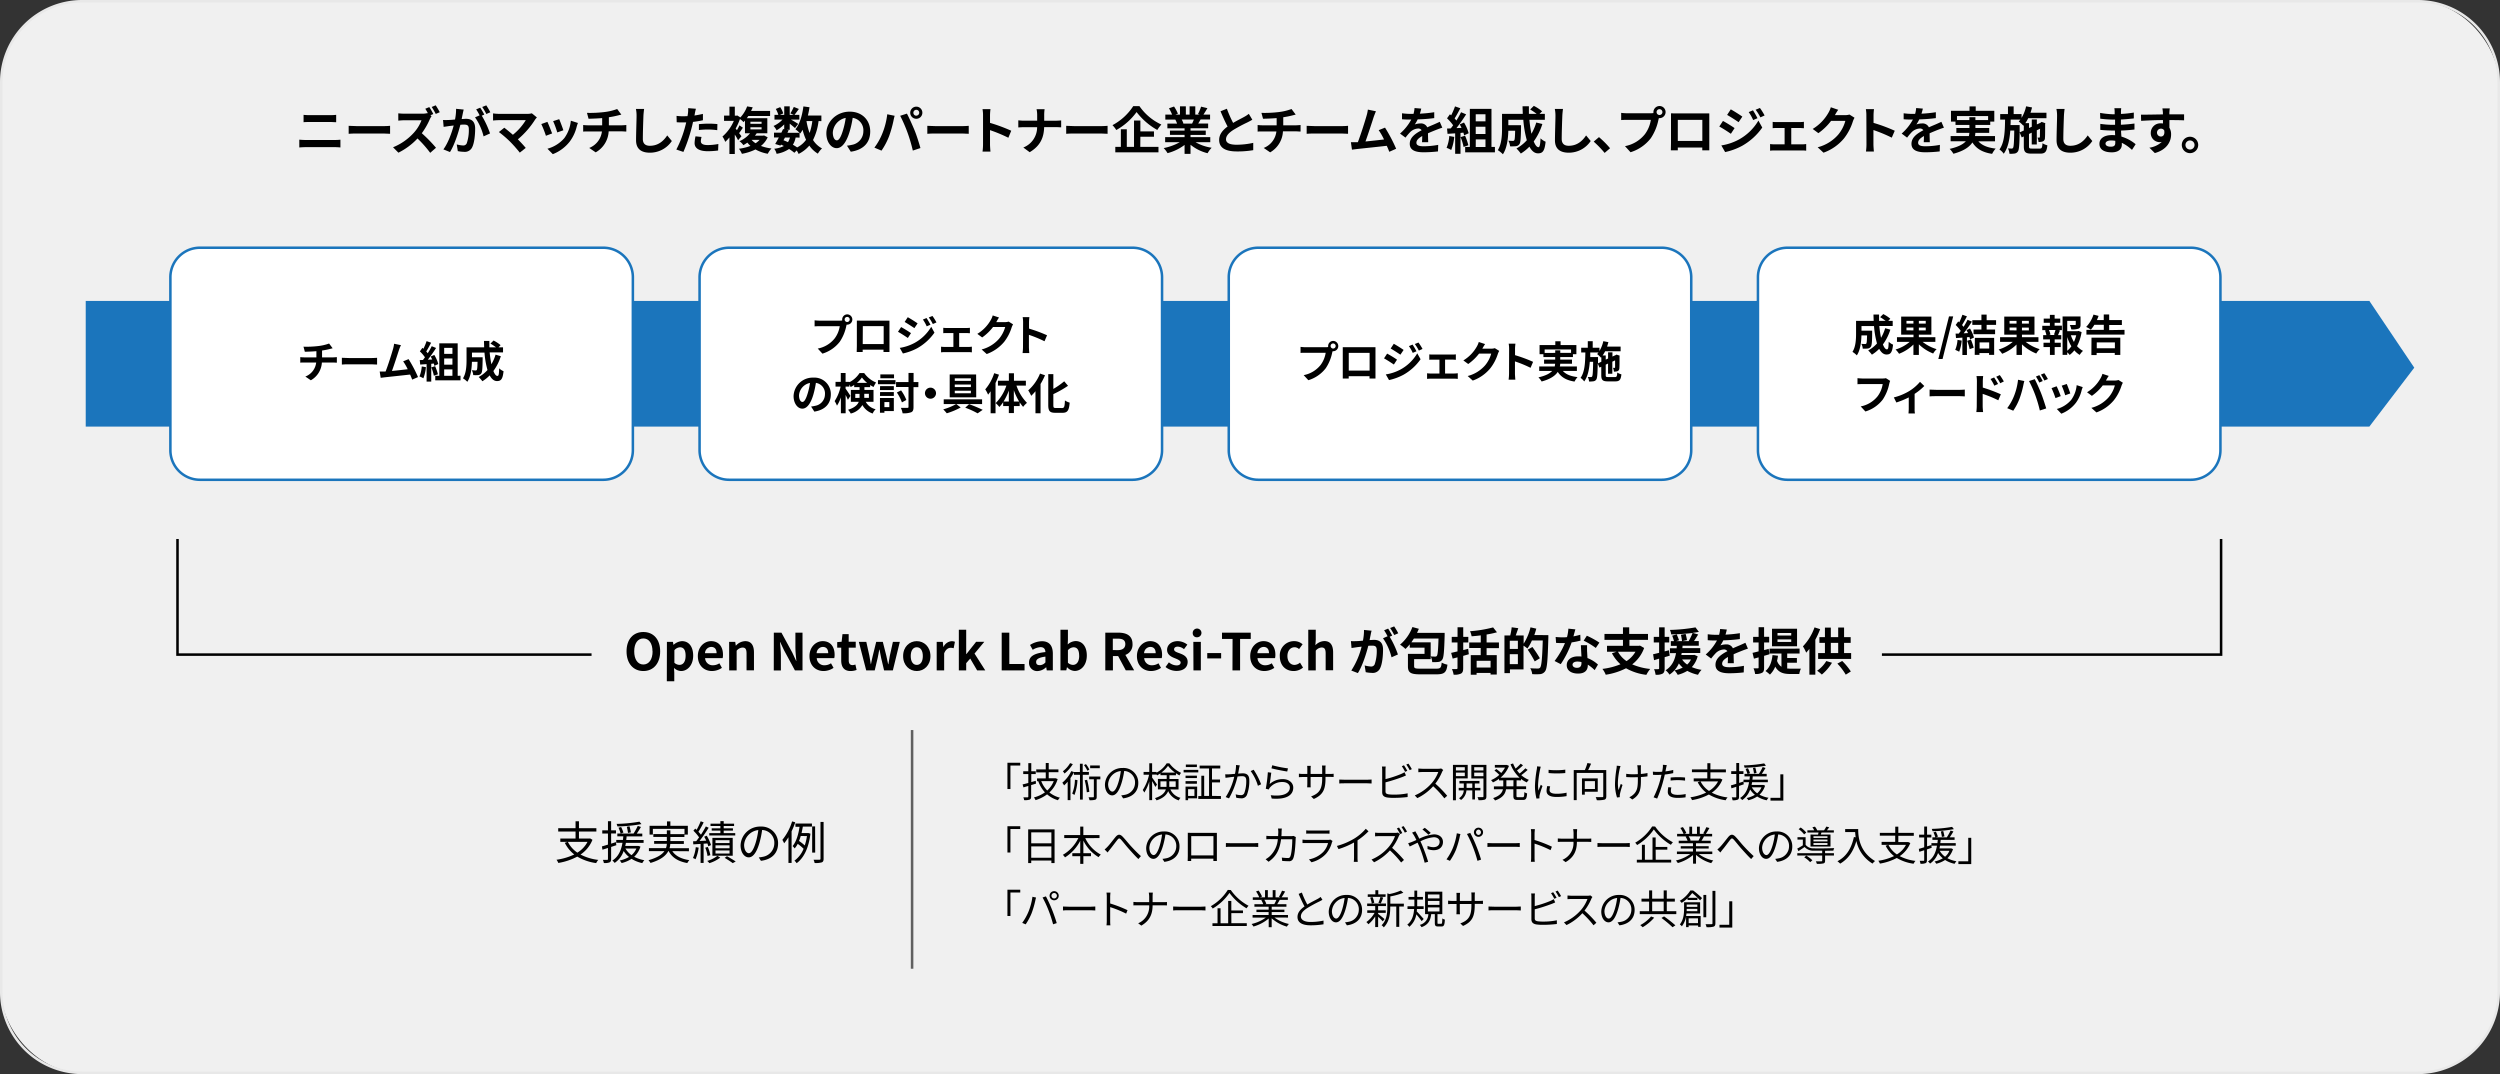 <svg xmlns="http://www.w3.org/2000/svg" viewBox="0 0 984.53 423"><rect x="0" y="0" width="984.53" height="423" fill="#333333" stroke="none"/><defs><style>.cls-1{isolation:isolate;}.cls-2{fill:#f0f0f0;}.cls-3{fill:#e8e8e8;}.cls-4{fill:#1b75bc;}.cls-5{fill:#fff;}.cls-6{opacity:0.6;}</style></defs><g id="Layer_2" data-name="Layer 2"><g id="Layer_1-2" data-name="Layer 1"><g class="cls-1"><rect class="cls-2" x="0.5" y="0.5" width="983.53" height="422" rx="31.82"/><path class="cls-3" d="M952.21,423H32.32A32.36,32.36,0,0,1,0,390.68V32.32A32.36,32.36,0,0,1,32.32,0H952.21a32.36,32.36,0,0,1,32.32,32.32V390.68A32.36,32.36,0,0,1,952.21,423ZM32.32,1A31.36,31.36,0,0,0,1,32.32V390.68A31.36,31.36,0,0,0,32.32,422H952.21a31.36,31.36,0,0,0,31.32-31.32V32.32A31.36,31.36,0,0,0,952.21,1Z"/></g><polygon class="cls-4" points="950.77 144.8 933.08 168 33.76 168 33.76 118.5 933.08 118.5 950.77 144.8"/><path d="M120.37,55.13h11.48a20.32,20.32,0,0,0,2.21-.12v3.06a21.76,21.76,0,0,0-2.21-.12H120.37c-.78,0-1.76.06-2.5.12V55C118.65,55.07,119.59,55.13,120.37,55.13Zm1.52-9.78h8.28c.8,0,1.66-.06,2.22-.12v2.9c-.58,0-1.52-.08-2.22-.08h-8.26c-.76,0-1.68,0-2.36.08v-2.9C120.27,45.31,121.21,45.35,121.89,45.35Z"/><path d="M140.53,49.67h10.75c.93,0,1.82-.08,2.34-.12v3.14c-.48,0-1.5-.1-2.34-.1H140.53c-1.14,0-2.48,0-3.22.1V49.55C138,49.61,139.49,49.67,140.53,49.67Z"/><path d="M170.64,44.91l-1.14.48.46.34a9.77,9.77,0,0,0-.71,1.26,28.22,28.22,0,0,1-3.14,5.48,56.42,56.42,0,0,1,5.59,5.72l-2.28,2a44.33,44.33,0,0,0-5-5.66,26.28,26.28,0,0,1-7.52,5.6L154.79,58a22.42,22.42,0,0,0,8.2-5.74,15.5,15.5,0,0,0,3-4.9h-6.78c-.84,0-1.94.12-2.36.14V44.63a22.34,22.34,0,0,0,2.36.14h7.06a7.39,7.39,0,0,0,2.07-.24l.23.18c-.34-.64-.74-1.34-1.09-1.88l1.58-.66A26.8,26.8,0,0,1,170.64,44.91Zm2.54-.72-1.58.68A23.48,23.48,0,0,0,170,42.13l1.58-.66A27,27,0,0,1,173.18,44.19Z"/><path d="M182.23,44.81c-.12.6-.28,1.34-.42,2.06.68,0,1.26-.08,1.68-.08,2.13,0,3.63.94,3.63,3.82,0,2.36-.29,5.6-1.15,7.34a3.18,3.18,0,0,1-3.28,1.84,13.14,13.14,0,0,1-2.4-.28l-.42-2.64a11.56,11.56,0,0,0,2.44.42,1.47,1.47,0,0,0,1.5-.86,15.87,15.87,0,0,0,.82-5.54c0-1.6-.7-1.82-1.94-1.82-.32,0-.82,0-1.4.08-.76,3-2.24,7.78-4.08,10.73l-2.6-1.05c1.94-2.62,3.32-6.66,4.06-9.4l-1.72.2c-.58.1-1.62.24-2.24.34l-.24-2.72a19.1,19.1,0,0,0,2.14,0c.62,0,1.56-.08,2.58-.18a20.35,20.35,0,0,0,.42-4.22l3,.3C182.47,43.67,182.33,44.31,182.23,44.81Zm8.49.32-1,.42a36.29,36.29,0,0,1,3.26,7l-2.54,1.16a22.31,22.31,0,0,0-3.37-7.5l1.81-.78a22.11,22.11,0,0,0-1.36-2.36l1.58-.66C189.62,43.13,190.34,44.39,190.72,45.13Zm2.38-.92-1.58.68a22.62,22.62,0,0,0-1.62-2.76l1.6-.64A26.61,26.61,0,0,1,193.1,44.21Z"/><path d="M210.76,47.05a33.32,33.32,0,0,1-6.82,7.82c1.14,1.14,2.32,2.44,3.1,3.38l-2.34,1.86a54,54,0,0,0-3.82-4.32A43.69,43.69,0,0,0,196.47,52l2.12-1.7c.8.6,2.12,1.68,3.39,2.78a22.2,22.2,0,0,0,5.08-5.76H196.47c-.8,0-1.88.1-2.3.14v-2.8a19.2,19.2,0,0,0,2.3.18h11.11a6.46,6.46,0,0,0,1.86-.22l2,1.64A7,7,0,0,0,210.76,47.05Z"/><path d="M217.43,52.55l-2.44.92a40.4,40.4,0,0,0-1.82-4.62l2.4-.86C216.07,49,217,51.43,217.43,52.55Zm9.69-2.7a16.13,16.13,0,0,1-2.72,5.86,15.62,15.62,0,0,1-6.7,5l-2.11-2.14a13.48,13.48,0,0,0,6.65-4.18,13.68,13.68,0,0,0,2.56-6.86l2.8.9C227.36,49,227.24,49.45,227.12,49.85Zm-5.26,1.46-2.4.84a34.87,34.87,0,0,0-1.63-4.44l2.39-.78C220.6,47.79,221.58,50.39,221.86,51.31Z"/><path d="M238,44.13a21.65,21.65,0,0,0,5.05-1.2l1.64,2.2-1.54.38a32,32,0,0,1-3.37.66v3.18h5.05c.44,0,1.38-.08,1.82-.12v2.58c-.54,0-1.22-.08-1.76-.08h-5.19A10.06,10.06,0,0,1,234.59,60l-2.54-1.74a8,8,0,0,0,5-6.5h-5.51c-.62,0-1.36,0-1.88.08V49.23a17.41,17.41,0,0,0,1.84.12h5.64V46.51c-1.92.16-4,.22-5.36.26l-.62-2.32A47.2,47.2,0,0,0,238,44.13Z"/><path d="M253.39,45.61c-.08,2.16-.23,6.64-.23,9.12,0,2,1.2,2.68,2.76,2.68,3.3,0,5.4-1.9,6.84-4.08l1.82,2.2a10.35,10.35,0,0,1-8.68,4.6c-3.28,0-5.41-1.44-5.41-4.86,0-2.68.2-7.94.2-9.66a12.76,12.76,0,0,0-.26-2.7l3.23,0C253.54,43.79,253.43,44.81,253.39,45.61Z"/><path d="M273.63,44.73c0,.22-.09.48-.15.76,1.12-.16,2.24-.38,3.34-.64v2.5a37.26,37.26,0,0,1-3.9.66c-.18.86-.38,1.74-.61,2.56a62.15,62.15,0,0,1-3.18,9.26l-2.78-.94a43.3,43.3,0,0,0,3.46-9c.14-.54.3-1.1.42-1.68-.46,0-.9,0-1.32,0-1,0-1.72,0-2.42-.08l-.06-2.5a19.79,19.79,0,0,0,2.52.16q.87,0,1.8-.06.12-.66.18-1.14a10.25,10.25,0,0,0,.06-2l3.07.24C273.9,43.39,273.71,44.29,273.63,44.73ZM276,55.59c0,.88.6,1.54,2.74,1.54a23.47,23.47,0,0,0,4.16-.42l-.1,2.56a30.35,30.35,0,0,1-4.08.28c-3.36,0-5.18-1.16-5.18-3.18a14,14,0,0,1,.36-2.68l2.38.24A6.85,6.85,0,0,0,276,55.59Zm3-6.9a35.17,35.17,0,0,1,3.52.18l-.06,2.4A29.32,29.32,0,0,0,279.1,51a34.36,34.36,0,0,0-3.86.2V48.89C276.36,48.79,277.8,48.69,279.08,48.69Z"/><path d="M302.32,54.07a9.14,9.14,0,0,1-2.66,3.4,17.62,17.62,0,0,0,4.16,1,9.07,9.07,0,0,0-1.46,2.08,15,15,0,0,1-4.84-1.7,20,20,0,0,1-5.35,1.73,8.14,8.14,0,0,0-1.17-2,19.47,19.47,0,0,0,4.54-1.12,9.39,9.39,0,0,1-1.22-1.3,14.89,14.89,0,0,1-1.57,1,6.52,6.52,0,0,0-1.54-1.56,11,11,0,0,0,4.17-3.12h-2v-5c-.19.22-.38.42-.58.62a6.53,6.53,0,0,0-1.4-1.22,25.29,25.29,0,0,1-1.69,3.76l.5.62a16.76,16.76,0,0,0,1-1.9l1.35.94c-.53.76-1,1.52-1.5,2.12.42.54.77,1,.93,1.24l-1.32,1.56a19.34,19.34,0,0,0-1.3-2.22v7.64h-2.12V54.13a15.44,15.44,0,0,1-1.66,1.74,7.71,7.71,0,0,0-1.08-2.1A16.88,16.88,0,0,0,289,47.59h-3.86V45.53h2.12V42h2.12v3.56H290l.37-.08,1.2.76a12.68,12.68,0,0,0,2.66-4.34l2.2.36c-.2.48-.42.94-.64,1.42h7.48v2H294.7a8.29,8.29,0,0,1-.6.86h8.08v5.94H298a10.41,10.41,0,0,1-.7.94h3.18l.42-.08Zm-6.8-5.32h4.4v-.82h-4.4Zm0,2.2h4.4v-.84h-4.4Zm.48,4.14a7.17,7.17,0,0,0,1.56,1.32,7.17,7.17,0,0,0,1.56-1.32Z"/><path d="M322.36,47.67a22.5,22.5,0,0,1-2.18,7.46,9.39,9.39,0,0,0,3.54,3.32,9.18,9.18,0,0,0-1.64,2.06,10.86,10.86,0,0,1-3.36-3.18,13.15,13.15,0,0,1-4.22,3.29,8.61,8.61,0,0,0-.76-1.37l-.91.92a18,18,0,0,0-2.08-1.5,12.41,12.41,0,0,1-4.92,1.91,5.23,5.23,0,0,0-.94-2,10.51,10.51,0,0,0,3.8-1.08,11.53,11.53,0,0,0-1.12-.54l-.22.38-2.08-.64c.44-.7.94-1.6,1.44-2.56h-1.9V52.25h2.9c.24-.5.48-1,.68-1.42l.44.1V49a14.41,14.41,0,0,1-3,2.32,7.2,7.2,0,0,0-1.2-1.72,10.62,10.62,0,0,0,3.52-2.5H305V45.23h1.52a10.65,10.65,0,0,0-1-2.32l1.72-.72a8.52,8.52,0,0,1,1.2,2.48l-1.28.56h1.68V41.87H311v3.36h1.58l-1.32-.58a19.39,19.39,0,0,0,1.35-2.54l2,.8c-.62.86-1.24,1.7-1.72,2.32h1.9v1.88h-3.29c1,.54,2.39,1.38,2.83,1.68l-1.26,1.64c-.45-.42-1.29-1.12-2.07-1.74v2.42h-1.28l.86.18-.48,1h4.77a13.15,13.15,0,0,0-1.63-1.38c1.71-2,2.67-5.44,3.15-9l2.4.32c-.16,1.12-.38,2.22-.64,3.28h5.32v2.2Zm-13.81,7.56c.6.24,1.18.48,1.76.76a6.35,6.35,0,0,0,.77-1.82h-1.95Zm4.77-1.06A8.09,8.09,0,0,1,312.25,57a17.53,17.53,0,0,1,1.67,1.06,9.82,9.82,0,0,0,3.52-3,21.17,21.17,0,0,1-1.36-3.94,12.69,12.69,0,0,1-.92,1.44l-.28-.3v1.92Zm4.28-6.5a25.24,25.24,0,0,0,1.22,4.7,21.4,21.4,0,0,0,1.08-4.7Z"/><path d="M335.05,59.75l-1.5-2.38a15.24,15.24,0,0,0,1.87-.32A5.43,5.43,0,0,0,340,51.69a4.94,4.94,0,0,0-4.2-5.28,40.45,40.45,0,0,1-1.2,5.42c-1.2,4-2.93,6.52-5.11,6.52s-4.06-2.44-4.06-5.82c0-4.62,4-8.56,9.18-8.56,5,0,8.09,3.44,8.09,7.8S340.1,59,335.05,59.75Zm-5.5-4.48c.84,0,1.62-1.26,2.44-4a30,30,0,0,0,1.06-4.84,6.3,6.3,0,0,0-5.08,5.8C328,54.29,328.77,55.27,329.55,55.27Z"/><path d="M349.41,45l2.92.6c-.18.58-.4,1.56-.48,2a46.56,46.56,0,0,1-1.7,6,27.5,27.5,0,0,1-3,5.72l-2.8-1.18a24.1,24.1,0,0,0,3.12-5.56A28.82,28.82,0,0,0,349.41,45Zm5.09.6,2.66-.86c.82,1.54,2.2,4.62,3,6.56s1.76,5,2.32,7l-3,1a61.8,61.8,0,0,0-2.08-7.06A57.74,57.74,0,0,0,354.5,45.59ZM360.86,42a2.39,2.39,0,1,1-2.4,2.4A2.41,2.41,0,0,1,360.86,42Zm0,3.54a1.15,1.15,0,1,0-1.16-1.14A1.16,1.16,0,0,0,360.86,45.57Z"/><path d="M368.42,49.67h10.74c.94,0,1.82-.08,2.34-.12v3.14c-.48,0-1.5-.1-2.34-.1H368.42c-1.15,0-2.49,0-3.23.1V49.55C365.91,49.61,367.37,49.67,368.42,49.67Z"/><path d="M387.13,45.39a13,13,0,0,0-.2-2.4h3.13a21.74,21.74,0,0,0-.18,2.4v3a65.32,65.32,0,0,1,8.36,3.1l-1.14,2.76a57.77,57.77,0,0,0-7.22-3v5.66c0,.58.1,2,.18,2.8h-3.13a22,22,0,0,0,.2-2.8Z"/><path d="M408.2,43h3.18a15.43,15.43,0,0,0-.16,2.36v2.18h4.5c.92,0,1.76-.08,2.18-.12v2.72c-.42,0-1.4-.08-2.2-.08h-4.5c-.12,4-1.38,7.3-5.7,9.88L403,58.09a8.54,8.54,0,0,0,5.43-8h-5.11c-.87,0-1.68.06-2.3.1V47.39c.6.06,1.43.14,2.22.14h5.21v-2.2A10,10,0,0,0,408.2,43Z"/><path d="M423.1,49.67h10.74c.94,0,1.82-.08,2.34-.12v3.14c-.48,0-1.5-.1-2.34-.1H423.1c-1.14,0-2.49,0-3.22.1V49.55C420.59,49.61,422.05,49.67,423.1,49.67Z"/><path d="M448.72,41.79a21.26,21.26,0,0,0,8.64,7.26,13,13,0,0,0-1.6,2.14,26.77,26.77,0,0,1-8.16-7.06,24.72,24.72,0,0,1-8,7.08,10,10,0,0,0-1.5-1.92,22.09,22.09,0,0,0,8.19-7.5Zm.34,16.06h7.16V60h-17V57.85h2.19V50.91h2.34v6.94h2.84V47.47h2.5v4.28h5.36v2.1h-5.36Z"/><path d="M470.82,56a17.87,17.87,0,0,0,6.34,2.18,11.19,11.19,0,0,0-1.6,2.16A17.07,17.07,0,0,1,468.84,57v3.6H466.5V57.07a19,19,0,0,1-6.71,3.24,10.65,10.65,0,0,0-1.52-2A21.07,21.07,0,0,0,464.6,56h-5.75V54h7.65v-.88h-5.76V51.43h5.76v-.9h-6.77V48.67h3.81a9,9,0,0,0-.68-1.56l.24,0h-4.18V45.13h2.67a16.88,16.88,0,0,0-1.24-2.48l2-.7a15.13,15.13,0,0,1,1.52,2.82l-1,.36h1.82V41.87H467v3.26h1.48V41.87h2.24v3.26h1.78l-.72-.22A16.11,16.11,0,0,0,473,42l2.5.6c-.56.92-1.1,1.82-1.56,2.52h2.6v1.94H472.8c-.32.58-.64,1.12-.94,1.6h3.92v1.86h-6.94v.9h6v1.72h-6V54h7.78v2Zm-5.44-8.92a10.74,10.74,0,0,1,.68,1.54l-.34.06h3.74c.24-.48.48-1.06.7-1.6Z"/><path d="M485.62,48.41c1.64-1,3.38-1.82,4.32-2.36a12.5,12.5,0,0,0,1.86-1.22l1.38,2.32c-.6.36-1.24.7-2,1.08a59.2,59.2,0,0,0-5.58,3c-1.66,1.1-2.78,2.24-2.78,3.64S484.22,57,487,57a30.88,30.88,0,0,0,6.54-.74l0,2.88a37.14,37.14,0,0,1-6.42.5c-4,0-7-1.1-7-4.54,0-2.2,1.4-3.86,3.32-5.28-.92-1.7-1.88-3.84-2.78-6l2.5-1A47.51,47.51,0,0,0,485.62,48.41Z"/><path d="M503.62,44.13a21.68,21.68,0,0,0,5-1.2l1.64,2.2-1.54.38a32.29,32.29,0,0,1-3.36.66v3.18h5c.44,0,1.38-.08,1.82-.12v2.58c-.54,0-1.22-.08-1.76-.08h-5.18A10.08,10.08,0,0,1,500.2,60l-2.54-1.74a7.92,7.92,0,0,0,5-6.5h-5.51c-.62,0-1.36,0-1.88.08V49.23a17.41,17.41,0,0,0,1.84.12h5.65V46.51c-1.92.16-4,.22-5.36.26l-.63-2.32A47.27,47.27,0,0,0,503.62,44.13Z"/><path d="M517.8,49.67h10.74c.94,0,1.82-.08,2.34-.12v3.14c-.48,0-1.5-.1-2.34-.1H517.8c-1.14,0-2.49,0-3.22.1V49.55C515.29,49.61,516.75,49.67,517.8,49.67Z"/><path d="M541,46c-.64,2-2.26,7-3.26,9.72,2.44-.24,5.28-.56,7.3-.8a24.17,24.17,0,0,0-2.1-3.66l2.5-1a61.51,61.51,0,0,1,4.38,8.32l-2.7,1.2c-.26-.68-.58-1.5-1-2.36-3.24.38-9.3,1-11.82,1.28l-1.88.24L532,56c.68,0,1.54,0,2.2,0l.54,0c1.16-3,2.88-8.44,3.46-10.52a14.55,14.55,0,0,0,.48-2.32l3.18.66C541.64,44.33,541.34,45.07,541,46Z"/><path d="M559.16,44.77a50.63,50.63,0,0,0,5.66-.58l0,2.32a59.58,59.58,0,0,1-6.52.5,14,14,0,0,1-1.14,2,6.78,6.78,0,0,1,2.26-.4,2.71,2.71,0,0,1,2.66,1.54c1-.48,1.88-.82,2.7-1.18s1.48-.66,2.22-1l1,2.32c-.64.18-1.7.58-2.38.84-.9.36-2,.8-3.26,1.36,0,1.12.06,2.6.08,3.52H560c.06-.6.08-1.56.1-2.44-1.5.86-2.3,1.64-2.3,2.64s.94,1.4,2.9,1.4a32.72,32.72,0,0,0,5.68-.56l-.08,2.58a50,50,0,0,1-5.66.34c-3.14,0-5.46-.76-5.46-3.34s2.4-4.16,4.68-5.34a1.54,1.54,0,0,0-1.4-.68A4.87,4.87,0,0,0,555.36,52a23,23,0,0,0-1.86,2.2l-2.15-1.6a19.5,19.5,0,0,0,4.43-5.52h-.26c-.82,0-2.28,0-3.39-.12V44.61a26.28,26.28,0,0,0,3.53.24h1a11.12,11.12,0,0,0,.4-2.3l2.64.22A19.13,19.13,0,0,1,559.16,44.77Z"/><path d="M572.7,53.91a18.49,18.49,0,0,1-1.2,5.16,11.76,11.76,0,0,0-1.82-.86,14.54,14.54,0,0,0,1.06-4.64Zm2.46-1.56v8.23h-2.1V52.51l-3,.2-.2-2.08,1.48-.06c.3-.38.62-.8.92-1.24a18.84,18.84,0,0,0-2.4-2.74L571,45l.48.42A26.44,26.44,0,0,0,573,41.89l2.1.74c-.72,1.38-1.54,2.92-2.26,4,.26.28.5.58.7.84a31.27,31.27,0,0,0,1.84-3.28l2,.84a64.39,64.39,0,0,1-3.82,5.42l2-.08c-.22-.48-.46-1-.7-1.38l1.68-.74a16.31,16.31,0,0,1,1.84,4.22l-1.8.84a10.88,10.88,0,0,0-.28-1.08Zm1.8,1.1a22.81,22.81,0,0,1,1.3,3.76l-1.88.66A20.36,20.36,0,0,0,575.2,54Zm11.76,4.42V60H577V57.87h1.84v-15h8.52v15ZM581.16,45v2.78H585V45Zm3.82,4.9h-3.82v2.86H585Zm-3.82,8H585v-3h-3.82Z"/><path d="M607.4,48.83A23.23,23.23,0,0,1,604,55.69c.58,1.44,1.22,2.28,1.86,2.28.48,0,.72-1,.82-3.5a6.47,6.47,0,0,0,2,1.34c-.38,3.7-1.18,4.58-3,4.58-1.4,0-2.5-1-3.38-2.64a17,17,0,0,1-3.38,2.72,16.42,16.42,0,0,0-1.72-2,15.28,15.28,0,0,0,4.08-3.24,41.31,41.31,0,0,1-1.38-8.06H594v2.14H599s0,.62,0,.9c-.06,4.2-.18,6-.64,6.56a1.88,1.88,0,0,1-1.38.8,15.74,15.74,0,0,1-2.3.06,5.4,5.4,0,0,0-.66-2.22c.72.06,1.4.08,1.72.08a.65.65,0,0,0,.6-.24c.2-.28.28-1.24.34-3.76H594c-.08,2.92-.5,6.82-2.14,9.26a10.8,10.8,0,0,0-2-1.62c1.52-2.4,1.66-5.88,1.66-8.48V44.85h8.16c0-1-.08-2-.08-3h2.5c0,1,0,2,0,3h3.06a25,25,0,0,0-2.56-1.74l1.44-1.42a16.73,16.73,0,0,1,3.26,2.14l-1,1h2.08v2.36H602.3a47.23,47.23,0,0,0,.8,5.48A20.24,20.24,0,0,0,605,48.25Z"/><path d="M615.26,45.61c-.08,2.16-.24,6.64-.24,9.12,0,2,1.2,2.68,2.76,2.68,3.3,0,5.4-1.9,6.84-4.08l1.82,2.2a10.35,10.35,0,0,1-8.68,4.6c-3.28,0-5.4-1.44-5.4-4.86,0-2.68.2-7.94.2-9.66a12.76,12.76,0,0,0-.26-2.7l3.22,0C615.4,43.79,615.3,44.81,615.26,45.61Z"/><path d="M627.62,55.77,629.7,54a36,36,0,0,1,4.36,4.38l-2.14,1.84A39.19,39.19,0,0,0,627.62,55.77Z"/><path d="M653.54,41.75a2.39,2.39,0,0,1,0,4.78,1.14,1.14,0,0,1-.26,0c-.06.22-.1.42-.16.6a20.19,20.19,0,0,1-3,7.28,16.06,16.06,0,0,1-8,5.54l-2.18-2.4a13.11,13.11,0,0,0,7.84-4.7,12.57,12.57,0,0,0,2.34-5.64h-9.3c-.92,0-1.88,0-2.38.08V44.45a22.27,22.27,0,0,0,2.38.16H650a8.63,8.63,0,0,0,1.14-.08,2.22,2.22,0,0,1,0-.38A2.41,2.41,0,0,1,653.54,41.75Zm0,3.54a1.15,1.15,0,1,0-1.16-1.14A1.15,1.15,0,0,0,653.54,45.29Z"/><path d="M660.14,44.67h11c.5,0,1.26,0,2,0,0,.6,0,1.34,0,1.94v9.8c0,.78,0,2.7,0,2.78h-2.76s0-.5,0-1.08h-9.64c0,.56,0,1,0,1.08H658c0-.1.06-1.84.06-2.8V46.57c0-.56,0-1.38,0-1.94C658.84,44.65,659.6,44.67,660.14,44.67Zm.6,10.84h9.66v-8.3h-9.66Z"/><path d="M683.1,50.45l-1.46,2.24c-1.14-.8-3.22-2.14-4.56-2.86l1.44-2.2C679.88,48.35,682.08,49.73,683.1,50.45ZM684.7,55a20.25,20.25,0,0,0,7.78-7.5L694,50.23a24.13,24.13,0,0,1-7.94,7.2,25.15,25.15,0,0,1-6.68,2.46l-1.5-2.62A21.45,21.45,0,0,0,684.7,55Zm1.46-9.08-1.48,2.2c-1.12-.78-3.2-2.12-4.52-2.86l1.44-2.2C682.92,43.79,685.12,45.19,686.16,45.93Zm6,.62-1.74.74a18.07,18.07,0,0,0-1.76-3.14l1.68-.7A34,34,0,0,1,692.12,46.55Zm2.8-1.08-1.7.76a19.22,19.22,0,0,0-1.88-3l1.7-.7A25.72,25.72,0,0,1,694.92,45.47Z"/><path d="M699.68,48.07h9.16a13.61,13.61,0,0,0,1.56-.1v2.52c-.5,0-1.1-.08-1.56-.08h-3.42v6.44h4.36c.54,0,1.1-.08,1.52-.12v2.62a10.54,10.54,0,0,0-1.52-.1H698.72a11.81,11.81,0,0,0-1.64.1V56.73a15.45,15.45,0,0,0,1.64.12h4.08V50.41h-3.12c-.42,0-1.14,0-1.58.08V48A10.48,10.48,0,0,0,699.68,48.07Z"/><path d="M722.66,45.25l-.06.1h4a6.41,6.41,0,0,0,1.74-.24l2,1.26a8,8,0,0,0-.66,1.44,20.87,20.87,0,0,1-3.48,6.68,18.67,18.67,0,0,1-8.08,5.64L715.82,58a15.94,15.94,0,0,0,8.06-4.94,14.22,14.22,0,0,0,2.84-5.46H721.1a22.8,22.8,0,0,1-5,4.84l-2.24-1.66a17.61,17.61,0,0,0,6.24-6.44,9.62,9.62,0,0,0,.9-2.1l2.92,1C723.42,43.91,722.9,44.81,722.66,45.25Z"/><path d="M735,45.39a13.88,13.88,0,0,0-.2-2.4H738a21.74,21.74,0,0,0-.18,2.4v3a65.32,65.32,0,0,1,8.36,3.1L745,54.21a57.77,57.77,0,0,0-7.22-3v5.66c0,.58.1,2,.18,2.8h-3.12a22,22,0,0,0,.2-2.8Z"/><path d="M756.7,44.77a50.63,50.63,0,0,0,5.66-.58l0,2.32a59.58,59.58,0,0,1-6.52.5,14,14,0,0,1-1.14,2,6.78,6.78,0,0,1,2.26-.4,2.71,2.71,0,0,1,2.66,1.54c1-.48,1.88-.82,2.7-1.18s1.48-.66,2.22-1l1,2.32c-.64.18-1.7.58-2.38.84-.9.36-2,.8-3.26,1.36,0,1.12.06,2.6.08,3.52h-2.4c.06-.6.08-1.56.1-2.44-1.5.86-2.3,1.64-2.3,2.64s.94,1.4,2.9,1.4a32.72,32.72,0,0,0,5.68-.56l-.08,2.58a50,50,0,0,1-5.66.34c-3.14,0-5.46-.76-5.46-3.34s2.4-4.16,4.68-5.34a1.54,1.54,0,0,0-1.4-.68A4.87,4.87,0,0,0,752.9,52a23,23,0,0,0-1.86,2.2l-2.14-1.6a19.63,19.63,0,0,0,4.42-5.52h-.26c-.82,0-2.28,0-3.38-.12V44.61a26,26,0,0,0,3.52.24h1a11.12,11.12,0,0,0,.4-2.3l2.64.22A19.13,19.13,0,0,1,756.7,44.77Z"/><path d="M779.1,55.65c1.42,1.6,3.66,2.52,6.82,2.86a9.48,9.48,0,0,0-1.4,2.08c-3.8-.59-6.18-2-7.76-4.5-1.18,1.78-3.4,3.37-7.48,4.46a10,10,0,0,0-1.48-1.92c3.36-.76,5.28-1.8,6.38-3h-6V53.59h7.18a9.17,9.17,0,0,0,.2-1.26h-5.12V50.41h5.14v-1.2H770.1V47.89h-1.78V43.63h7.3V41.89h2.44v1.74h7.32v4.26h-1.6v1.32h-5.84v1.2h5.44v1.92h-5.46a6.79,6.79,0,0,1-.16,1.26h7.9v2.06Zm-3.54-8.36V46.15h2.38v1.14h5V45.71H770.68v1.58Z"/><path d="M803.3,58.51c.78,0,.94-.34,1.06-2.1a6.55,6.55,0,0,0,1.92.82c-.26,2.5-.86,3.27-2.8,3.27H800c-2.36,0-3-.65-3-2.93V53.73l-.82.38-.82-1.94c-.08,4.9-.22,6.82-.68,7.46a1.84,1.84,0,0,1-1.28.83,10.56,10.56,0,0,1-2.06.09,5.58,5.58,0,0,0-.58-2.12,11.17,11.17,0,0,0,1.44.08.58.58,0,0,0,.58-.32c.26-.4.38-2.08.46-6.78h-1.56c-.28,3.6-.92,6.84-2.58,9.13a6.92,6.92,0,0,0-1.7-1.67c2-2.74,2.16-7.14,2.22-11.76h-1.92v-2.2h3.06v-3H793v3h3.12v1.5a14.45,14.45,0,0,0,1.78-4.54l2.34.44c-.16.7-.38,1.4-.6,2.08h6.28v2.16h-7.18a13,13,0,0,1-1.14,1.94h1.46v1.92l1.08-.5V47.05h2V49l1.44-.66.08-.06L804,48l1.48.52-.08.32c0,2.84,0,4.88-.08,5.48a1.4,1.4,0,0,1-.86,1.38,4.57,4.57,0,0,1-1.66.22,5.42,5.42,0,0,0-.42-1.74c.24,0,.52,0,.68,0s.26,0,.28-.3,0-1.28.06-3.18l-1.28.6v5.58h-2V52.25l-1.08.5v4.82c0,.82.14.94,1.14.94ZM797,51.39V49.31l-.18.2A13,13,0,0,0,795,47.83a7.46,7.46,0,0,0,.64-.72h-3.82c0,.72,0,1.44-.06,2.14h3.6v.9l0,2Z"/><path d="M812.8,45.61c-.08,2.16-.24,6.64-.24,9.12,0,2,1.2,2.68,2.76,2.68,3.3,0,5.4-1.9,6.84-4.08l1.82,2.2a10.35,10.35,0,0,1-8.68,4.6c-3.28,0-5.4-1.44-5.4-4.86,0-2.68.2-7.94.2-9.66a12.76,12.76,0,0,0-.26-2.7l3.22,0C812.94,43.79,812.84,44.81,812.8,45.61Z"/><path d="M835.26,44.05c0,.2,0,.5,0,.82a41.92,41.92,0,0,0,5.06-.54l0,2.3c-1.32.16-3.14.34-5.08.44v2.06c2-.1,3.72-.26,5.34-.48l0,2.36c-1.8.2-3.36.34-5.28.4,0,.76.08,1.58.14,2.38a15.66,15.66,0,0,1,5.6,3l-1.44,2.24a15.33,15.33,0,0,0-4-2.78c0,.28,0,.52,0,.74,0,1.7-1.3,3-3.94,3-3.2,0-4.88-1.23-4.88-3.35s1.86-3.44,4.94-3.44c.42,0,.84,0,1.24.06,0-.62-.06-1.26-.08-1.86h-1c-1.16,0-3.44-.1-4.76-.26l0-2.36a35.34,35.34,0,0,0,4.82.38h1c0-.66,0-1.38,0-2.06H832a46,46,0,0,1-4.9-.36l-.06-2.28A37.34,37.34,0,0,0,832,45h.78V44a8,8,0,0,0-.12-1.38h2.7A13.51,13.51,0,0,0,835.26,44.05Zm-4,13.72c1.06,0,1.76-.3,1.76-1.46,0-.22,0-.5,0-.86a11.11,11.11,0,0,0-1.64-.14c-1.42,0-2.2.56-2.2,1.24S829.84,57.77,831.22,57.77Z"/><path d="M854.32,44.41c0,.16,0,.38,0,.62,2,0,4.76,0,5.8,0l0,2.36c-1.2-.06-3.06-.1-5.78-.1,0,1,0,2.12,0,3A5.09,5.09,0,0,1,855,53c0,2.6-1.52,5.92-6.4,7.28l-2.14-2.12a9,9,0,0,0,4.88-2.28,4.28,4.28,0,0,1-.9.1A3.53,3.53,0,0,1,847,52.31a3.77,3.77,0,0,1,4-3.74,5.19,5.19,0,0,1,.8.06c0-.44,0-.9,0-1.34-3,0-6.14.16-8.6.3l-.06-2.42c2.28,0,5.92-.08,8.64-.12,0-.26,0-.46,0-.62a14.51,14.51,0,0,0-.2-1.74h2.9C854.42,43,854.34,44.09,854.32,44.41ZM851,53.77c.84,0,1.58-.64,1.3-2.4a1.47,1.47,0,0,0-1.3-.7,1.55,1.55,0,0,0,0,3.1Z"/><path d="M865.68,57.09a3.23,3.23,0,1,1-3.24-3.24A3.24,3.24,0,0,1,865.68,57.09Zm-1.44,0a1.79,1.79,0,1,0-1.8,1.8A1.79,1.79,0,0,0,864.24,57.09Z"/><rect class="cls-5" x="67.1" y="97.56" width="182.13" height="91.39" rx="11.63"/><path class="cls-4" d="M237.6,189.44H78.72A12.14,12.14,0,0,1,66.6,177.32V109.18A12.14,12.14,0,0,1,78.72,97.06H237.6a12.14,12.14,0,0,1,12.13,12.12v68.14A12.14,12.14,0,0,1,237.6,189.44ZM78.72,98.06A11.13,11.13,0,0,0,67.6,109.18v68.14a11.13,11.13,0,0,0,11.12,11.12H237.6a11.14,11.14,0,0,0,11.13-11.12V109.18A11.14,11.14,0,0,0,237.6,98.06Z"/><path d="M125.32,136.28a18.54,18.54,0,0,0,4.28-1l1.4,1.87-1.31.33c-.84.22-1.84.4-2.86.56v2.7h4.28c.38,0,1.18-.07,1.55-.1v2.19c-.46,0-1-.07-1.49-.07h-4.41a8.54,8.54,0,0,1-4.35,7l-2.16-1.47a6.72,6.72,0,0,0,4.27-5.53h-4.68c-.52,0-1.15,0-1.59.07v-2.19a15,15,0,0,0,1.56.1h4.79V138.3c-1.63.14-3.41.19-4.55.23l-.53-2A39.57,39.57,0,0,0,125.32,136.28Z"/><path d="M137.37,141h9.13c.8,0,1.55-.07,2-.1v2.67c-.41,0-1.28-.09-2-.09h-9.13c-1,0-2.11,0-2.74.09v-2.67C135.25,140.94,136.49,141,137.37,141Z"/><path d="M157.12,137.83c-.54,1.66-1.92,6-2.77,8.26,2.08-.2,4.49-.48,6.21-.68a21.35,21.35,0,0,0-1.79-3.11l2.13-.87a52.15,52.15,0,0,1,3.72,7.07l-2.29,1c-.22-.57-.5-1.27-.82-2-2.75.32-7.9.86-10,1.09l-1.59.2-.39-2.48c.57,0,1.3,0,1.87,0l.45,0c1-2.51,2.45-7.17,2.95-8.94a13.17,13.17,0,0,0,.4-2l2.71.56C157.63,136.45,157.38,137.08,157.12,137.83Z"/><path d="M167.73,144.59a15.51,15.51,0,0,1-1,4.39,9.52,9.52,0,0,0-1.54-.73,12.56,12.56,0,0,0,.9-3.94Zm2.1-1.32v7H168V143.4l-2.52.17-.17-1.76,1.26-.05c.26-.33.53-.68.78-1.06a15.55,15.55,0,0,0-2-2.33l1-1.39.4.36a22.69,22.69,0,0,0,1.25-3l1.78.63c-.61,1.17-1.31,2.48-1.92,3.43.22.24.42.49.59.71a25.39,25.39,0,0,0,1.57-2.78l1.71.71a55.24,55.24,0,0,1-3.24,4.61l1.72-.07c-.19-.41-.4-.82-.6-1.17l1.43-.63a13.81,13.81,0,0,1,1.56,3.58l-1.53.72a7.44,7.44,0,0,0-.24-.92Zm1.52.93a19.14,19.14,0,0,1,1.11,3.2l-1.6.56a17.2,17.2,0,0,0-1-3.28Zm10,3.76v1.82h-9.94V148H173V135.21h7.24V148ZM174.92,137v2.36h3.25V137Zm3.25,4.16h-3.25v2.44h3.25ZM174.92,148h3.25v-2.52h-3.25Z"/><path d="M197.23,140.28a19.69,19.69,0,0,1-2.93,5.83c.5,1.22,1,1.93,1.58,1.93s.62-.85.7-3a5.37,5.37,0,0,0,1.72,1.14c-.32,3.14-1,3.89-2.59,3.89-1.18,0-2.12-.85-2.87-2.24a14.47,14.47,0,0,1-2.87,2.31,14.19,14.19,0,0,0-1.46-1.67,13,13,0,0,0,3.47-2.75,34.84,34.84,0,0,1-1.18-6.85h-4.93v1.82h4.2s0,.53,0,.76c-.05,3.57-.15,5.09-.54,5.58a1.61,1.61,0,0,1-1.17.68,12.75,12.75,0,0,1-2,0,4.46,4.46,0,0,0-.56-1.89c.61,0,1.19.07,1.46.07a.54.54,0,0,0,.51-.2c.17-.24.24-1.06.29-3.2h-2.21c-.07,2.48-.42,5.8-1.82,7.87a8.7,8.7,0,0,0-1.71-1.38c1.29-2,1.41-5,1.41-7.2v-5h6.93c0-.83-.06-1.66-.06-2.51h2.12c0,.85,0,1.68,0,2.51h2.61a20.28,20.28,0,0,0-2.18-1.47l1.22-1.21a13.7,13.7,0,0,1,2.77,1.82l-.81.86h1.77v2h-5.26a41.52,41.52,0,0,0,.68,4.66,17,17,0,0,0,1.64-3.78Z"/><rect class="cls-5" x="483.9" y="97.56" width="182.13" height="91.39" rx="11.63"/><path class="cls-4" d="M654.41,189.44H495.52a12.14,12.14,0,0,1-12.12-12.12V109.18a12.14,12.14,0,0,1,12.12-12.12H654.41a12.14,12.14,0,0,1,12.12,12.12v68.14A12.14,12.14,0,0,1,654.41,189.44ZM495.52,98.06a11.13,11.13,0,0,0-11.12,11.12v68.14a11.13,11.13,0,0,0,11.12,11.12H654.41a11.13,11.13,0,0,0,11.12-11.12V109.18a11.13,11.13,0,0,0-11.12-11.12Z"/><path d="M525,134.26a2,2,0,0,1,0,4.06.9.9,0,0,1-.23,0c0,.19-.08.36-.13.51a17,17,0,0,1-2.55,6.19,13.68,13.68,0,0,1-6.84,4.71l-1.85-2a11.16,11.16,0,0,0,6.67-4,10.7,10.7,0,0,0,2-4.8h-7.9c-.78,0-1.6,0-2,.07v-2.4a18.31,18.31,0,0,0,2,.14h7.87a7.58,7.58,0,0,0,1-.07,1.58,1.58,0,0,1,0-.32A2,2,0,0,1,525,134.26Zm0,3a1,1,0,0,0,0-2,1,1,0,1,0,0,2Z"/><path d="M530.65,136.74H540c.42,0,1.07,0,1.68,0,0,.51,0,1.14,0,1.65v8.33c0,.66,0,2.29,0,2.36h-2.35s0-.43,0-.92h-8.19c0,.48,0,.87,0,.92h-2.34c0-.09,0-1.57,0-2.38v-8.31c0-.48,0-1.18,0-1.65Zm.51,9.21h8.21v-7h-8.21Z"/><path d="M550.16,141.65l-1.24,1.91c-1-.68-2.74-1.82-3.88-2.43l1.23-1.87C547.42,139.87,549.29,141,550.16,141.65Zm1.36,3.88a17.16,17.16,0,0,0,6.61-6.38l1.31,2.32a20.47,20.47,0,0,1-6.75,6.12,22,22,0,0,1-5.67,2.09l-1.28-2.23A18.06,18.06,0,0,0,551.52,145.53Zm1.24-7.72-1.26,1.87c-1-.66-2.71-1.8-3.84-2.43l1.23-1.87C550,136,551.88,137.18,552.76,137.81Zm5.07.53-1.48.63a14.82,14.82,0,0,0-1.5-2.67l1.43-.6A29,29,0,0,1,557.83,138.34Zm2.38-.92-1.45.65a16.81,16.81,0,0,0-1.59-2.59l1.44-.59A21.54,21.54,0,0,1,560.21,137.42Z"/><path d="M564.25,139.63H572a11.87,11.87,0,0,0,1.33-.08v2.14c-.43,0-.94-.07-1.33-.07h-2.91v5.47h3.71c.46,0,.93-.07,1.29-.1v2.23a8.66,8.66,0,0,0-1.29-.09h-9.4a9.85,9.85,0,0,0-1.4.09V147a13.56,13.56,0,0,0,1.4.1h3.47v-5.47h-2.66c-.35,0-1,0-1.34.07v-2.14A10.14,10.14,0,0,0,564.25,139.63Z"/><path d="M583.79,137.23a.9.9,0,0,0,0,.09h3.41a5.38,5.38,0,0,0,1.48-.21l1.74,1.08a6,6,0,0,0-.56,1.22,17.87,17.87,0,0,1-3,5.68,15.92,15.92,0,0,1-6.87,4.79l-2-1.8a13.6,13.6,0,0,0,6.86-4.2,12.19,12.19,0,0,0,2.41-4.64h-4.78a19.49,19.49,0,0,1-4.28,4.11l-1.91-1.41a15,15,0,0,0,5.31-5.47,8.38,8.38,0,0,0,.76-1.79l2.49.82C584.43,136.1,584,136.86,583.79,137.23Z"/><path d="M594.31,137.35a11.78,11.78,0,0,0-.17-2h2.65c-.06.6-.15,1.35-.15,2v2.52a56.17,56.17,0,0,1,7.11,2.63l-1,2.35a48.67,48.67,0,0,0-6.14-2.53v4.81c0,.49.09,1.68.15,2.38h-2.65a19,19,0,0,0,.17-2.38Z"/><path d="M615.46,146.07c1.21,1.36,3.11,2.14,5.8,2.43a7.85,7.85,0,0,0-1.19,1.77c-3.23-.51-5.26-1.72-6.6-3.82-1,1.51-2.89,2.85-6.36,3.79a7.89,7.89,0,0,0-1.25-1.63c2.85-.65,4.48-1.53,5.42-2.54h-5.12v-1.75h6.1a6.44,6.44,0,0,0,.17-1.07h-4.35v-1.63h4.37v-1h-4.64v-1.12H606.3v-3.62h6.2v-1.48h2.08v1.48h6.22v3.62h-1.36v1.12h-5v1h4.63v1.63h-4.64a5.5,5.5,0,0,1-.14,1.07H621v1.75Zm-3-7.1v-1h2v1h4.24v-1.35H608.3V139Z"/><path d="M636,148.5c.66,0,.8-.29.9-1.78a5.62,5.62,0,0,0,1.63.7c-.22,2.12-.73,2.77-2.38,2.77h-3c-2,0-2.55-.55-2.55-2.48v-3.27l-.7.32-.7-1.64c-.06,4.16-.18,5.79-.57,6.34a1.51,1.51,0,0,1-1.09.69,9,9,0,0,1-1.75.09,4.7,4.7,0,0,0-.5-1.8,10.88,10.88,0,0,0,1.23.06.49.49,0,0,0,.49-.27c.22-.34.32-1.77.39-5.76h-1.32c-.24,3.06-.79,5.81-2.2,7.75a5.85,5.85,0,0,0-1.44-1.41c1.68-2.33,1.83-6.07,1.89-10h-1.64v-1.87h2.6v-2.56h1.94v2.56h2.65v1.28a12.41,12.41,0,0,0,1.52-3.86l2,.38c-.14.59-.33,1.19-.51,1.76h5.33v1.84h-6.1a11.54,11.54,0,0,1-1,1.65h1.24v1.63l.92-.43v-2.43H635v1.65l1.23-.56.06,0,.31-.22,1.26.44-.07.27c0,2.42,0,4.15-.07,4.66a1.18,1.18,0,0,1-.73,1.17,3.88,3.88,0,0,1-1.41.19,4.47,4.47,0,0,0-.36-1.48c.21,0,.45,0,.58,0s.22,0,.24-.26,0-1.08,0-2.7l-1.09.51v4.74h-1.68v-4l-.92.43v4.1c0,.69.12.79,1,.79Zm-5.37-6.05v-1.77l-.16.17a10.77,10.77,0,0,0-1.51-1.42,5.52,5.52,0,0,0,.55-.62h-3.25c0,.62,0,1.23,0,1.82h3.06v.77l0,1.7Z"/><rect class="cls-5" x="275.5" y="97.56" width="182.13" height="91.39" rx="11.63"/><path class="cls-4" d="M446,189.44H287.12A12.14,12.14,0,0,1,275,177.32V109.18a12.14,12.14,0,0,1,12.12-12.12H446a12.14,12.14,0,0,1,12.13,12.12v68.14A12.14,12.14,0,0,1,446,189.44ZM287.12,98.06A11.13,11.13,0,0,0,276,109.18v68.14a11.13,11.13,0,0,0,11.12,11.12H446a11.14,11.14,0,0,0,11.13-11.12V109.18A11.14,11.14,0,0,0,446,98.06Z"/><path d="M333.63,123.8a2,2,0,1,1,0,4.06.86.86,0,0,1-.22,0c-.05.19-.08.36-.13.51a17.22,17.22,0,0,1-2.55,6.19,13.68,13.68,0,0,1-6.84,4.71l-1.85-2a11.1,11.1,0,0,0,6.66-4,10.61,10.61,0,0,0,2-4.8h-7.9c-.78,0-1.6,0-2,.07v-2.4a18.67,18.67,0,0,0,2,.14h7.87a7.58,7.58,0,0,0,1-.07,1.55,1.55,0,0,1,0-.32A2,2,0,0,1,333.63,123.8Zm0,3a1,1,0,1,0-1-1A1,1,0,0,0,333.63,126.81Z"/><path d="M339.24,126.28h9.35c.43,0,1.07,0,1.69,0,0,.51,0,1.14,0,1.65v8.33c0,.66,0,2.29,0,2.36h-2.35s0-.43,0-.92h-8.2c0,.48,0,.87,0,.92h-2.35c0-.09.06-1.57.06-2.38V127.9c0-.48,0-1.18,0-1.65Zm.51,9.21H348v-7.05h-8.21Z"/><path d="M358.76,131.19l-1.24,1.91c-1-.68-2.74-1.82-3.88-2.43l1.23-1.87C356,129.41,357.89,130.58,358.76,131.19Zm1.36,3.88a17.16,17.16,0,0,0,6.61-6.38L368,131a20.57,20.57,0,0,1-6.75,6.12,22,22,0,0,1-5.67,2.09L354.34,137A18.22,18.22,0,0,0,360.12,135.07Zm1.24-7.72-1.26,1.87c-1-.66-2.72-1.8-3.84-2.43l1.23-1.87C358.61,125.53,360.48,126.72,361.36,127.35Zm5.07.53-1.48.63a16.15,16.15,0,0,0-1.5-2.67l1.43-.6A29,29,0,0,1,366.43,127.88Zm2.38-.92-1.45.65a16.09,16.09,0,0,0-1.6-2.59l1.45-.59A21.54,21.54,0,0,1,368.81,127Z"/><path d="M372.85,129.17h7.79a11.55,11.55,0,0,0,1.32-.08v2.14c-.42,0-.93-.07-1.32-.07h-2.91v5.47h3.71c.46,0,.93-.07,1.29-.1v2.23a8.75,8.75,0,0,0-1.29-.09H372a9.85,9.85,0,0,0-1.4.09v-2.23a13.37,13.37,0,0,0,1.4.1h3.46v-5.47h-2.65c-.35,0-1,0-1.34.07v-2.14A10,10,0,0,0,372.85,129.17Z"/><path d="M392.39,126.77a.7.7,0,0,1-.06.09h3.42a5.38,5.38,0,0,0,1.48-.21l1.73,1.08a7.3,7.3,0,0,0-.56,1.22,17.81,17.81,0,0,1-2.95,5.68,16,16,0,0,1-6.87,4.79l-2-1.8a13.57,13.57,0,0,0,6.85-4.2,12.22,12.22,0,0,0,2.42-4.64h-4.78a19.49,19.49,0,0,1-4.28,4.11l-1.91-1.41a15,15,0,0,0,5.31-5.47,8.38,8.38,0,0,0,.76-1.79l2.48.82C393,125.64,392.59,126.4,392.39,126.77Z"/><path d="M402.91,126.89a11.78,11.78,0,0,0-.17-2h2.65a18.25,18.25,0,0,0-.15,2v2.52a55.41,55.41,0,0,1,7.1,2.63l-1,2.35a49.92,49.92,0,0,0-6.14-2.53v4.81c0,.49.08,1.68.15,2.38h-2.65a19,19,0,0,0,.17-2.38Z"/><path d="M320.7,162.1l-1.28-2a13.6,13.6,0,0,0,1.58-.28,4.61,4.61,0,0,0,3.88-4.55,4.21,4.21,0,0,0-3.57-4.49,35.46,35.46,0,0,1-1,4.61c-1,3.43-2.48,5.54-4.34,5.54s-3.45-2.08-3.45-4.95a7.55,7.55,0,0,1,7.81-7.27,6.47,6.47,0,0,1,6.86,6.63C327.17,158.9,325,161.43,320.7,162.1ZM316,158.29c.72,0,1.38-1.07,2.08-3.37a25.73,25.73,0,0,0,.9-4.11,5.35,5.35,0,0,0-4.32,4.93C314.68,157.46,315.36,158.29,316,158.29Z"/><path d="M340.94,158.24a5.91,5.91,0,0,0,3.9,2.92,4.82,4.82,0,0,0-1.16,1.69,7.22,7.22,0,0,1-4.06-3.35,7.29,7.29,0,0,1-4.58,3.36,7.12,7.12,0,0,0-1.07-1.49c2.61-.82,3.74-1.92,4.22-3.13h-3.11v-4.69h3.43v-1.09h-2.12v-.87a10.17,10.17,0,0,1-1.4.84,6,6,0,0,0-.49-1v.82H333v.81c.46.6,1.65,2.42,1.91,2.84l-1,1.56c-.19-.49-.53-1.22-.89-1.93v7.22h-1.87v-6.25a13.58,13.58,0,0,1-1.54,3.26,9.85,9.85,0,0,0-.92-1.8,17,17,0,0,0,2.35-5.71h-2v-1.87h2.07V146.9H333v3.49h1.55v.11a10.42,10.42,0,0,0,3.94-3.58h1.84a10.73,10.73,0,0,0,4.68,3.72,10.81,10.81,0,0,0-1,1.77,13.25,13.25,0,0,1-1.34-.78v.83h-2.25v1.09H344v4.69Zm-2.44-1.55c0-.18,0-.39,0-.58v-1h-1.68v1.6Zm3-5.9a11.13,11.13,0,0,1-2.06-2.14,10.47,10.47,0,0,1-2,2.14Zm-1.14,4.3v1.08a4.52,4.52,0,0,1,0,.52h1.82v-1.6Z"/><path d="M345.75,149.71h6.91v1.59h-6.91ZM352,161.88h-3.71v.66h-1.75v-5.8H352Zm-5.41-9.81H352v1.55h-5.46Zm0,2.33H352v1.51h-5.46Zm5.49-5.44h-5.39v-1.53h5.39Zm-3.79,9.38v2h1.94v-2Zm13.36-5.88h-1.9v7.8c0,1.21-.22,1.77-.92,2.09a8.63,8.63,0,0,1-3.37.41,8.47,8.47,0,0,0-.69-2.14c1.1,0,2.19,0,2.55,0s.46-.1.46-.42v-7.79h-4.9v-1.94h4.9v-3.6h2v3.6h1.9Zm-6.46,6a17.38,17.38,0,0,0-2-3.89l1.67-.83a16.6,16.6,0,0,1,2.07,3.77Z"/><path d="M368.62,154.84a2.18,2.18,0,1,1-2.18-2.18A2.2,2.2,0,0,1,368.62,154.84Z"/><path d="M376.59,159.12l1.74,1.35a28.91,28.91,0,0,1-5.48,2.29,17.82,17.82,0,0,0-1.39-1.55,21.82,21.82,0,0,0,5.08-2.09h-4.89v-1.87h15.11v1.87Zm7.86-2.65H374v-9h10.41ZM382.36,149H376v1h6.33Zm0,2.43H376v1h6.33Zm0,2.45H376v1h6.33Zm-.72,5.29A54.8,54.8,0,0,1,387,161.4l-2,1.38a32.85,32.85,0,0,0-4.88-2.23Z"/><path d="M393.41,147.55a32.52,32.52,0,0,1-1.36,3.28v11.91h-1.93v-8.63c-.33.46-.69.92-1,1.32a12.65,12.65,0,0,0-1.12-2.1,18.12,18.12,0,0,0,3.52-6.36Zm6.88,4.3a18.19,18.19,0,0,0,4.15,6.81,8.41,8.41,0,0,0-1.52,1.57,16,16,0,0,1-1.36-1.8v1.49h-2.27v2.74h-2v-2.74h-2.23v-1.56a12.57,12.57,0,0,1-1.51,1.92,8.11,8.11,0,0,0-1.45-1.53,17.32,17.32,0,0,0,4.23-6.9H393v-1.92h4.31V147h2v2.94H404v1.92Zm-3,6.27V153.8a22.47,22.47,0,0,1-2.08,4.32Zm4.06,0a24.93,24.93,0,0,1-2.09-4.44v4.44Z"/><path d="M411.54,147.79a27.14,27.14,0,0,1-1.76,3.43v11.52h-2v-8.67a18.5,18.5,0,0,1-1.68,1.81,15.18,15.18,0,0,0-1.17-2.15,17.54,17.54,0,0,0,4.64-6.61Zm6.75,12.9c.82,0,1-.58,1.09-3a5.88,5.88,0,0,0,1.87.87c-.24,2.92-.76,4-2.77,4h-2.91c-2.14,0-2.75-.68-2.75-3.07V147.34h2v5.82a28.73,28.73,0,0,0,4.28-3l1.5,1.77a40.76,40.76,0,0,1-5.78,3.28v4.28c0,1,.12,1.18.93,1.18Z"/><rect class="cls-5" x="692.3" y="97.56" width="182.13" height="91.39" rx="11.63"/><path class="cls-4" d="M862.81,189.44H703.93a12.14,12.14,0,0,1-12.13-12.12V109.18a12.14,12.14,0,0,1,12.13-12.12H862.81a12.14,12.14,0,0,1,12.12,12.12v68.14A12.14,12.14,0,0,1,862.81,189.44ZM703.93,98.06a11.14,11.14,0,0,0-11.13,11.12v68.14a11.14,11.14,0,0,0,11.13,11.12H862.81a11.13,11.13,0,0,0,11.12-11.12V109.18a11.13,11.13,0,0,0-11.12-11.12Z"/><path d="M744.44,129.82a19.69,19.69,0,0,1-2.93,5.83c.49,1.22,1,1.93,1.58,1.93s.62-.85.7-3a5.37,5.37,0,0,0,1.72,1.14c-.33,3.14-1,3.89-2.59,3.89-1.19,0-2.12-.85-2.87-2.24a14.77,14.77,0,0,1-2.87,2.31,14.19,14.19,0,0,0-1.46-1.67,12.81,12.81,0,0,0,3.46-2.75,35.64,35.64,0,0,1-1.17-6.85h-4.93v1.82h4.2s0,.53,0,.76c0,3.57-.15,5.09-.54,5.58a1.61,1.61,0,0,1-1.17.68,12.84,12.84,0,0,1-2,.05,4.46,4.46,0,0,0-.56-1.89c.61.05,1.19.07,1.46.07a.54.54,0,0,0,.51-.2c.17-.24.24-1.06.29-3.2h-2.21c-.07,2.48-.42,5.8-1.82,7.87a8.76,8.76,0,0,0-1.72-1.38c1.3-2,1.42-5,1.42-7.2v-5h6.93c0-.83-.07-1.66-.07-2.51H740c0,.85,0,1.68,0,2.51h2.6a21.19,21.19,0,0,0-2.17-1.47l1.22-1.21a13.7,13.7,0,0,1,2.77,1.82l-.81.86h1.76v2H740.1a39.34,39.34,0,0,0,.68,4.66,17.45,17.45,0,0,0,1.63-3.78Z"/><path d="M757.15,134.64a16.62,16.62,0,0,0,5.51,2.86,8.24,8.24,0,0,0-1.36,1.72,17.22,17.22,0,0,1-5.63-3.62v4.18h-2.14v-4.1a16.26,16.26,0,0,1-5.66,3.64,9.77,9.77,0,0,0-1.38-1.68,15.22,15.22,0,0,0,5.56-3h-5v-1.85h6.51v-1h-4.86v-7.11H760.6v7.11h-4.93v1h6.5v1.85Zm-6.36-7.19h2.74v-1.08h-2.74Zm2.74,2.66V129h-2.74v1.09Zm4.85-3.74h-2.71v1.08h2.71Zm0,2.65h-2.71v1.09h2.71Z"/><path d="M767.54,124.6h1.65L765,141.39h-1.66Z"/><path d="M772.54,134.13a15.85,15.85,0,0,1-1,4.39,10.06,10.06,0,0,0-1.55-.73,12.29,12.29,0,0,0,.9-3.94Zm3.26-4.77a14.23,14.23,0,0,1,1.57,3.58l-1.54.72a9.48,9.48,0,0,0-.23-.92l-1,.07v7h-1.79v-6.85l-2.51.17-.17-1.76,1.26,0c.25-.33.52-.68.78-1.06a16.13,16.13,0,0,0-2-2.33l1-1.39.41.36a24,24,0,0,0,1.24-3l1.78.63c-.61,1.17-1.31,2.48-1.92,3.43.22.24.43.49.6.71a27,27,0,0,0,1.56-2.78l1.72.71a53.08,53.08,0,0,1-3.25,4.61l1.72-.09c-.19-.39-.39-.8-.6-1.15Zm.36,4.38a19,19,0,0,1,1.1,3.2l-1.59.56a17.28,17.28,0,0,0-1-3.28Zm6.2-5.81v1.85h3.33v1.84H777.2v-1.84h3.11v-1.85h-3.59v-1.84h3.59V123.9h2.05v2.19h3.72v1.84Zm-4.64,5.12h7.6v6.69h-2v-.69h-3.79v.71h-1.86Zm1.86,1.8v2.4h3.79v-2.4Z"/><path d="M797.75,134.64a16.57,16.57,0,0,0,5.5,2.86,8.19,8.19,0,0,0-1.35,1.72,17.12,17.12,0,0,1-5.63-3.62v4.18h-2.14v-4.1a16.35,16.35,0,0,1-5.66,3.64,10.26,10.26,0,0,0-1.38-1.68,15.3,15.3,0,0,0,5.56-3h-5v-1.85h6.51v-1h-4.86v-7.11H801.2v7.11h-4.93v1h6.49v1.85Zm-6.36-7.19h2.74v-1.08h-2.74Zm2.74,2.66V129h-2.74v1.09Zm4.84-3.74h-2.7v1.08H799Zm0,2.65h-2.7v1.09H799Z"/><path d="M809.12,128.25H812V130h-1.41l.66.17c-.29.63-.54,1.29-.78,1.8h1.28v1.7h-2.59v1.31h2.4v1.7h-2.4v3.1h-1.87v-3.1h-2.53v-1.7h2.53v-1.31h-2.67v-1.7h1.28a9.38,9.38,0,0,0-.56-1.81l.61-.16h-1.68v-1.7h3v-1.17h-2.43v-1.67h2.43v-1.47h1.87v1.47h2.21v1.67h-2.21Zm-.25,3.52a17.64,17.64,0,0,0,.61-1.82h-2.59a7.4,7.4,0,0,1,.6,1.82l-.54.15h2.46Zm10.88-1a17.4,17.4,0,0,1-1.79,5.55,8.36,8.36,0,0,0,2.36,1.86,7,7,0,0,0-1.31,1.59,8.82,8.82,0,0,1-2.12-1.8,9.37,9.37,0,0,1-1.85,1.82,5.64,5.64,0,0,0-.94-1.05v1h-1.83V124.62h7.08v3.19c0,.87-.18,1.36-.85,1.63a7.88,7.88,0,0,1-2.8.29,6.65,6.65,0,0,0-.58-1.73c.84,0,1.77,0,2,0s.34-.07.34-.25v-1.4H814.1v4.07h4.1l.34-.09Zm-5.65,7.36a8.72,8.72,0,0,0,1.63-1.74,17.29,17.29,0,0,1-1.63-3.67Zm1.43-6.11a12.66,12.66,0,0,0,1.21,2.64,12.83,12.83,0,0,0,.9-2.64Z"/><path d="M836.66,129.9v1.87h-15V129.9h6.84v-2h-3.71a12.7,12.7,0,0,1-1.39,1.92,11.28,11.28,0,0,0-1.85-1.07,12.33,12.33,0,0,0,2.89-4.86l2,.51a16.51,16.51,0,0,1-.66,1.64h2.7v-2.21h2.14v2.21h5V128h-5v2Zm-13,3.08H835v6.81h-2.18V139h-7.14v.84h-2.07Zm2.07,1.87v2.29h7.14v-2.29Z"/><path d="M744,151.17a17.55,17.55,0,0,1-2.55,6.19,13.59,13.59,0,0,1-6.83,4.69l-1.85-2a11.26,11.26,0,0,0,6.66-4,10.78,10.78,0,0,0,2-4.79H733.5c-.77,0-1.58,0-2,.06v-2.39c.51.05,1.48.13,2,.13h7.86a5.59,5.59,0,0,0,1.34-.13l1.67,1.07A7.16,7.16,0,0,0,744,151.17Z"/><path d="M751.89,154a17.56,17.56,0,0,0,4.23-3.63l1.69,1.64a22,22,0,0,1-3.81,3.1V161a9.58,9.58,0,0,0,.12,1.83H751.6c0-.34.09-1.24.09-1.83v-4.49a35.51,35.51,0,0,1-4.88,2l-1-2A22.12,22.12,0,0,0,751.89,154Z"/><path d="M762.64,153.53h9.12c.8,0,1.55-.07,2-.1v2.67c-.41,0-1.27-.09-2-.09h-9.12c-1,0-2.11,0-2.74.09v-2.67C760.51,153.48,761.75,153.53,762.64,153.53Z"/><path d="M778.53,150.15a11.93,11.93,0,0,0-.17-2.06H781a18.09,18.09,0,0,0-.15,2.06v2.48a59.71,59.71,0,0,1,7.1,2.65l-1,2.36a46.3,46.3,0,0,0-6.15-2.53v4.81c0,.48.08,1.67.17,2.36h-2.67a18.73,18.73,0,0,0,.17-2.36Zm8.33,1.07-1.48.66a14.2,14.2,0,0,0-1.5-2.63l1.43-.6A29.2,29.2,0,0,1,786.86,151.22Zm2.28-1-1.43.7a15.61,15.61,0,0,0-1.58-2.55l1.41-.66A23.22,23.22,0,0,1,789.14,150.23Z"/><path d="M794.73,149.55l2.48.51c-.15.5-.34,1.33-.41,1.7a37.51,37.51,0,0,1-1.44,5.12,22.71,22.71,0,0,1-2.52,4.86l-2.38-1a20.33,20.33,0,0,0,2.66-4.73A24.48,24.48,0,0,0,794.73,149.55Zm4.32.51,2.26-.73c.7,1.31,1.87,3.93,2.52,5.58s1.49,4.25,2,5.93l-2.52.82a50.59,50.59,0,0,0-1.77-6A47,47,0,0,0,799.05,150.06Zm5.4,0-1.36.6a20.39,20.39,0,0,0-1.32-2.37l1.34-.56A25.27,25.27,0,0,1,804.45,150.06Zm2-.78-1.36.58a17.49,17.49,0,0,0-1.36-2.33l1.35-.56A26.76,26.76,0,0,1,806.49,149.28Z"/><path d="M811.54,156l-2.07.78a34.21,34.21,0,0,0-1.55-3.93l2-.73C810.39,153,811.21,155,811.54,156Zm8.23-2.3a13.53,13.53,0,0,1-2.31,5,13.34,13.34,0,0,1-5.69,4.22L810,161.06a11.38,11.38,0,0,0,5.64-3.55,11.59,11.59,0,0,0,2.18-5.83l2.38.76C820,153,819.87,153.34,819.77,153.68Zm-4.47,1.24-2,.72a27.63,27.63,0,0,0-1.38-3.78l2-.66C814.23,151.93,815.06,154.14,815.3,154.92Z"/><path d="M829.39,149.77a.26.26,0,0,1,0,.09h3.42a5.38,5.38,0,0,0,1.48-.21l1.73,1.08a7.3,7.3,0,0,0-.56,1.22,17.87,17.87,0,0,1-3,5.68,15.88,15.88,0,0,1-6.86,4.79l-2-1.8a13.57,13.57,0,0,0,6.85-4.2,12,12,0,0,0,2.41-4.64h-4.77a19.49,19.49,0,0,1-4.28,4.11l-1.91-1.41a14.93,14.93,0,0,0,5.3-5.47,7.91,7.91,0,0,0,.77-1.79l2.48.82C830,148.64,829.6,149.4,829.39,149.77Z"/><polygon points="875.19 258.29 69.4 258.29 69.4 212.26 70.4 212.26 70.4 257.29 874.19 257.29 874.19 212.26 875.19 212.26 875.19 258.29"/><rect class="cls-2" x="232.96" y="242.64" width="508.16" height="42.67"/><path d="M246.74,256.51c0-4.82,2.7-7.62,6.62-7.62s6.62,2.82,6.62,7.62-2.7,7.75-6.62,7.75S246.74,261.31,246.74,256.51Zm10.22,0c0-3.18-1.4-5.08-3.6-5.08s-3.6,1.9-3.6,5.08,1.4,5.18,3.6,5.18S257,259.67,257,256.51Z"/><path d="M262.64,252.77H265l.22,1.16h.06a5.32,5.32,0,0,1,3.3-1.44c2.76,0,4.4,2.26,4.4,5.7,0,3.84-2.3,6.07-4.76,6.07a4.18,4.18,0,0,1-2.78-1.23l.1,1.85v3.4h-2.94Zm7.36,5.46c0-2.14-.68-3.32-2.22-3.32a3.08,3.08,0,0,0-2.2,1.16V261a3.05,3.05,0,0,0,2,.84C269,261.83,270,260.67,270,258.23Z"/><path d="M274.82,258.37c0-3.62,2.56-5.88,5.22-5.88,3.08,0,4.68,2.26,4.68,5.34a5.53,5.53,0,0,1-.14,1.36h-6.9a2.94,2.94,0,0,0,3.1,2.8,4.62,4.62,0,0,0,2.52-.78l1,1.8a7.06,7.06,0,0,1-3.9,1.25C277.26,264.26,274.82,262.07,274.82,258.37Zm7.38-1.14c0-1.5-.68-2.46-2.12-2.46a2.52,2.52,0,0,0-2.44,2.46Z"/><path d="M287.14,252.77h2.4l.22,1.48h.06a5.16,5.16,0,0,1,3.64-1.76c2.42,0,3.46,1.68,3.46,4.5v7H294v-6.63c0-1.74-.48-2.34-1.58-2.34a3.15,3.15,0,0,0-2.32,1.26V264h-2.94Z"/><path d="M304.74,249.15h3l4.3,7.9,1.48,3.2h.1c-.14-1.54-.38-3.5-.38-5.18v-5.92h2.8V264h-3l-4.28-7.93-1.5-3.18h-.1c.14,1.6.36,3.46.36,5.16v6h-2.8Z"/><path d="M318.78,258.37c0-3.62,2.56-5.88,5.22-5.88,3.08,0,4.68,2.26,4.68,5.34a5.53,5.53,0,0,1-.14,1.36h-6.9a2.94,2.94,0,0,0,3.1,2.8,4.62,4.62,0,0,0,2.52-.78l1,1.8a7.06,7.06,0,0,1-3.9,1.25C321.22,264.26,318.78,262.07,318.78,258.37Zm7.38-1.14c0-1.5-.68-2.46-2.12-2.46a2.52,2.52,0,0,0-2.44,2.46Z"/><path d="M331.28,260.05v-5H329.7v-2.18l1.74-.14.34-3h2.44v3H337v2.32h-2.76v5c0,1.28.52,1.88,1.52,1.88a3.27,3.27,0,0,0,1.1-.24l.48,2.14a7,7,0,0,1-2.36.43C332.3,264.26,331.28,262.55,331.28,260.05Z"/><path d="M338.22,252.77h2.94l1.22,5.52c.22,1.1.36,2.16.56,3.28H343c.22-1.12.42-2.2.7-3.28l1.36-5.52h2.6l1.4,5.52c.26,1.1.46,2.16.7,3.28h.1c.2-1.12.36-2.18.56-3.28l1.22-5.52h2.72L351.62,264h-3.46L347,259.09c-.24-1.06-.42-2.08-.64-3.26h-.1c-.22,1.18-.38,2.22-.62,3.26L344.48,264h-3.36Z"/><path d="M355.66,258.37c0-3.72,2.58-5.88,5.38-5.88s5.38,2.16,5.38,5.88-2.58,5.89-5.38,5.89S355.66,262.09,355.66,258.37Zm7.76,0c0-2.1-.86-3.48-2.38-3.48s-2.38,1.38-2.38,3.48.86,3.48,2.38,3.48S363.42,260.49,363.42,258.37Z"/><path d="M368.88,252.77h2.4l.22,2h.06a3.88,3.88,0,0,1,3.18-2.26,3.17,3.17,0,0,1,1.32.24l-.5,2.54a3.74,3.74,0,0,0-1.18-.18c-.88,0-1.94.58-2.56,2.2V264h-2.94Z"/><path d="M377.6,248h2.9v9.58h.08l3.82-4.82h3.22l-3.84,4.62L388,264H384.8l-2.72-4.65-1.58,1.8V264h-2.9Z"/><path d="M394.48,249.15h3v12.34h6V264h-9Z"/><path d="M405.24,260.93c0-2.4,1.94-3.66,6.46-4.14-.06-1.1-.54-1.94-1.92-1.94a6.33,6.33,0,0,0-3.08,1.06L405.64,254a9,9,0,0,1,4.68-1.48c2.84,0,4.3,1.7,4.3,4.94V264h-2.4l-.2-1.21h-.08a5.23,5.23,0,0,1-3.38,1.49A3.19,3.19,0,0,1,405.24,260.93Zm6.46-.08v-2.26c-2.74.34-3.66,1.1-3.66,2.1s.62,1.26,1.48,1.26A3,3,0,0,0,411.7,260.85Z"/><path d="M420.26,262.79h-.08l-.26,1.19h-2.3V248h2.94v4l-.08,1.8a4.78,4.78,0,0,1,3.1-1.34c2.76,0,4.42,2.26,4.42,5.68,0,3.86-2.3,6.09-4.76,6.09A4.29,4.29,0,0,1,420.26,262.79Zm4.72-4.56c0-2.14-.68-3.32-2.22-3.32a3.08,3.08,0,0,0-2.2,1.16V261a3.05,3.05,0,0,0,2,.84C423.94,261.83,425,260.67,425,258.23Z"/><path d="M435.28,249.15h5.16c3.1,0,5.56,1.1,5.56,4.5a4.24,4.24,0,0,1-2.82,4.26l3.46,6.07h-3.3l-3-5.61h-2.06V264h-3Zm4.88,6.88c1.9,0,3-.8,3-2.38s-1.06-2.14-3-2.14h-1.92V256Z"/><path d="M447.74,258.37c0-3.62,2.56-5.88,5.22-5.88,3.08,0,4.68,2.26,4.68,5.34a5.53,5.53,0,0,1-.14,1.36h-6.9a2.94,2.94,0,0,0,3.1,2.8,4.62,4.62,0,0,0,2.52-.78l1,1.8a7.06,7.06,0,0,1-3.9,1.25C450.17,264.26,447.74,262.07,447.74,258.37Zm7.38-1.14c0-1.5-.68-2.46-2.12-2.46a2.52,2.52,0,0,0-2.44,2.46Z"/><path d="M459,262.67l1.33-1.84a4.89,4.89,0,0,0,3,1.22c1.12,0,1.62-.48,1.62-1.18s-1.16-1.22-2.34-1.68c-1.42-.54-3-1.4-3-3.28s1.62-3.42,4.18-3.42a6.21,6.21,0,0,1,3.8,1.38l-1.32,1.78a4.17,4.17,0,0,0-2.4-1c-1,0-1.5.44-1.5,1.08,0,.82,1,1.12,2.22,1.56,1.48.56,3.12,1.3,3.12,3.38s-1.54,3.55-4.46,3.55A7,7,0,0,1,459,262.67Z"/><path d="M469.71,249.35a1.72,1.72,0,1,1,1.72,1.62A1.58,1.58,0,0,1,469.71,249.35Zm.24,3.42h2.95V264H470Z"/><path d="M475.43,257.19h5.47v2.1h-5.47Z"/><path d="M485.4,251.63h-4.16v-2.48h11.32v2.48h-4.2V264h-3Z"/><path d="M492.35,258.37c0-3.62,2.57-5.88,5.23-5.88,3.08,0,4.68,2.26,4.68,5.34a5.53,5.53,0,0,1-.14,1.36h-6.9a2.94,2.94,0,0,0,3.1,2.8,4.62,4.62,0,0,0,2.52-.78l1,1.8a7.06,7.06,0,0,1-3.9,1.25C494.8,264.26,492.35,262.07,492.35,258.37Zm7.39-1.14c0-1.5-.68-2.46-2.12-2.46a2.52,2.52,0,0,0-2.44,2.46Z"/><path d="M504,258.37a5.59,5.59,0,0,1,5.72-5.88,4.9,4.9,0,0,1,3.26,1.24l-1.4,1.9a2.55,2.55,0,0,0-1.7-.74c-1.72,0-2.88,1.38-2.88,3.48s1.18,3.48,2.78,3.48a3.48,3.48,0,0,0,2.18-.9l1.18,1.95a5.7,5.7,0,0,1-3.68,1.36C506.33,264.26,504,262.09,504,258.37Z"/><path d="M515.21,248h2.95v4l-.15,2.1a5.14,5.14,0,0,1,3.53-1.64c2.42,0,3.46,1.68,3.46,4.5v7h-2.94v-6.63c0-1.74-.48-2.34-1.58-2.34a3.15,3.15,0,0,0-2.32,1.26V264h-2.95Z"/><path d="M539.78,250c-.12.6-.28,1.34-.42,2.06.68,0,1.26-.08,1.68-.08,2.12,0,3.62.94,3.62,3.82,0,2.36-.28,5.6-1.14,7.34a3.17,3.17,0,0,1-3.28,1.85,13.14,13.14,0,0,1-2.4-.28l-.42-2.65a11.56,11.56,0,0,0,2.44.42,1.47,1.47,0,0,0,1.5-.86,15.87,15.87,0,0,0,.82-5.54c0-1.6-.7-1.82-1.94-1.82-.32,0-.82,0-1.4.08-.76,3-2.24,7.78-4.09,10.73l-2.59-1a31,31,0,0,0,4.06-9.41l-1.72.2c-.58.1-1.62.24-2.25.34l-.24-2.72a19.28,19.28,0,0,0,2.15,0c.62,0,1.56-.08,2.58-.18a20.35,20.35,0,0,0,.42-4.22l3,.3C540,248.83,539.88,249.47,539.78,250Zm8.48.32-1,.42a36.29,36.29,0,0,1,3.26,7L548,258.85a22.49,22.49,0,0,0-3.36-7.5l1.8-.78a22.11,22.11,0,0,0-1.36-2.36l1.58-.66C547.16,248.29,547.88,249.55,548.26,250.29Zm2.38-.92-1.58.68a22.62,22.62,0,0,0-1.62-2.76l1.6-.64A26.61,26.61,0,0,1,550.64,249.37Z"/><path d="M565.56,263.33c1.72,0,2-.33,2.2-2.4a7.28,7.28,0,0,0,2.26.82c-.38,3.07-1.2,3.81-4.36,3.81h-6.4c-3.72,0-4.8-.66-4.8-3.17v-4.9H561v-2.42h-5.83v-1.34a17.82,17.82,0,0,1-1.69,1.84,13.94,13.94,0,0,0-2.13-1.7,16.46,16.46,0,0,0,4.87-6.94l2.54.7c-.22.54-.46,1.08-.72,1.6h10.88s0,.7,0,1c-.18,6.34-.36,8.74-.94,9.52a2,2,0,0,1-1.5.92,14.8,14.8,0,0,1-2.46.08,5.31,5.31,0,0,0-.62-2.26,16.74,16.74,0,0,0,1.8.08.69.69,0,0,0,.66-.3c.32-.44.5-2.18.64-6.82h-9.68c-.34.52-.69,1-1,1.52h7.6v6.6h-6.52v2.76c0,.84.36,1,2.46,1Z"/><path d="M578.44,257.65c-.72.22-1.48.42-2.22.64v4.82c0,1.18-.22,1.77-.86,2.15a5.92,5.92,0,0,1-2.91.44,8.92,8.92,0,0,0-.66-2.22c.77,0,1.56,0,1.8,0s.39-.1.39-.41v-4.2l-1.9.5-.6-2.26,2.5-.58V253h-2.27v-2.2H574v-3.78h2.24v3.78h2V253h-2v3c.66-.14,1.32-.32,1.94-.5Zm7-2.42V258h4v7.63H587V265h-5.5v.72h-2.3V258h3.92v-2.8H578.6V253h4.54v-2.78c-1.22.16-2.46.28-3.6.36a8.91,8.91,0,0,0-.62-2,49.31,49.31,0,0,0,9.08-1.5l1.52,1.92a34.57,34.57,0,0,1-4.08.88V253h4.86v2.24Zm1.58,5h-5.5v2.66H587Z"/><path d="M609.76,250.11s0,.8,0,1.08c-.26,8.94-.48,12.12-1.3,13.19a2.67,2.67,0,0,1-1.92,1.1,22.42,22.42,0,0,1-3.14,0,5.64,5.64,0,0,0-.78-2.33c1.28.12,2.46.12,3,.12a1.09,1.09,0,0,0,.88-.33c.58-.65.84-3.65,1.06-10.71h-4.28a17.25,17.25,0,0,1-1.76,3.16,14.86,14.86,0,0,0-1.54-1.12v9.35h-5.35v1.46h-2.16V250.25h2.27a21.45,21.45,0,0,0,.58-3.22l2.6.36c-.34,1-.7,2-1,2.86h3.11v3.24a20.69,20.69,0,0,0,2.7-6.44l2.28.52c-.22.86-.48,1.7-.78,2.54Zm-12,2.22h-3.19v3.24h3.19Zm0,9.22v-3.92h-3.19v3.92Zm6.64-1.08a42.8,42.8,0,0,0-2.78-4.62l1.86-1.06a48.27,48.27,0,0,1,2.94,4.44Z"/><path d="M619.64,250.61a24.52,24.52,0,0,0,2.7-.64l.08,2.32a34.7,34.7,0,0,1-3.5.7,37.25,37.25,0,0,1-4.28,8.56l-2.43-1.24a31.18,31.18,0,0,0,4.09-7.06c-.36,0-.71,0-1,0-.82,0-1.64,0-2.5-.08l-.17-2.32a25.13,25.13,0,0,0,2.66.14c.59,0,1.2,0,1.82-.08a17.58,17.58,0,0,0,.54-3.34l2.76.28C620.2,248.51,619.94,249.53,619.64,250.61Zm5.4,6c0,.58.08,1.54.12,2.54a13.08,13.08,0,0,1,4.14,2.56L628,263.9a16.42,16.42,0,0,0-2.7-2.15v.2c0,1.86-1,3.31-3.86,3.31-2.48,0-4.44-1.1-4.44-3.31,0-2,1.64-3.46,4.42-3.46.48,0,.92,0,1.38.08-.08-1.48-.18-3.26-.22-4.48H625C625,254.93,625,255.77,625,256.65ZM621,263c1.38,0,1.8-.77,1.8-1.87v-.4a7.18,7.18,0,0,0-1.62-.2c-1.16,0-1.9.52-1.9,1.22S619.94,263,621,263Zm2.64-10.65,1.28-2a34.45,34.45,0,0,1,4.94,2.72l-1.42,2.1A28.87,28.87,0,0,0,623.68,252.31Z"/><path d="M647.48,255.19a14.14,14.14,0,0,1-4.7,6.44,23.46,23.46,0,0,0,7.1,1.81,12.22,12.22,0,0,0-1.52,2.32,21.14,21.14,0,0,1-8-2.59,26.49,26.49,0,0,1-8,2.55,9.1,9.1,0,0,0-1.31-2.3,26.71,26.71,0,0,0,7.11-1.83,15.46,15.46,0,0,1-3.36-4.32l1.76-.6h-3.7v-2.34h6.28V252h-7.28v-2.36h7.28v-2.6h2.46v2.6H649V252h-7.32v2.32h3.74l.42-.08Zm-10.3,1.48a10.72,10.72,0,0,0,3.36,3.68,10.69,10.69,0,0,0,3.52-3.68Z"/><path d="M657.56,258.21c-.66.2-1.32.4-2,.58v4.4c0,1.1-.2,1.71-.8,2.09a5.15,5.15,0,0,1-2.77.44,9.26,9.26,0,0,0-.59-2.2,15.77,15.77,0,0,0,1.64,0c.24,0,.34-.08.34-.35v-3.78l-2,.6-.37-2.34c.69-.14,1.48-.34,2.37-.56V253h-2.11v-2.2h2.11v-3.76h2.18v3.76h1.8V253h-1.8v3.52l1.68-.44Zm11,.24a9.91,9.91,0,0,1-2.3,4.26,15,15,0,0,0,3.84,1.08,8.11,8.11,0,0,0-1.4,1.95,15.25,15.25,0,0,1-4.22-1.54,13.91,13.91,0,0,1-3.78,1.56,7.93,7.93,0,0,0-1.28-1.76,12.63,12.63,0,0,0,3.26-1.1,8.7,8.7,0,0,1-1.52-1.63,10.18,10.18,0,0,1-3.7,4.41,6.46,6.46,0,0,0-1.54-1.72c2.64-1.63,3.66-4.19,4.12-6.75h-2.4v-1.92h2.66c0-.32,0-.64.08-.94H658v-1.86h1.24a21,21,0,0,0-.72-2.16l1.8-.5c.3.74.72,1.7.9,2.3l-1.12.36h2.3a19.72,19.72,0,0,0-.44-2.52l1.86-.32a20.09,20.09,0,0,1,.54,2.42l-1.86.42H665a21.65,21.65,0,0,0,1.56-3.22,79,79,0,0,1-8.42.56,6.1,6.1,0,0,0-.5-1.76,65.6,65.6,0,0,0,10.06-1l1.34,1.78c-.76.14-1.58.26-2.48.38l2.2.64c-.54.88-1.12,1.8-1.64,2.58H669v1.86h-6.4c0,.32,0,.62-.08.94h7.06v1.92h-7.3c-.06.26-.1.52-.16.78h4.74l.38-.06Zm-6.12,1.26a7.31,7.31,0,0,0,2,2,6.43,6.43,0,0,0,1.48-2Z"/><path d="M679.52,249.93a50.63,50.63,0,0,0,5.66-.58l0,2.32a59.58,59.58,0,0,1-6.52.5,14,14,0,0,1-1.14,2,6.78,6.78,0,0,1,2.26-.4,2.71,2.71,0,0,1,2.66,1.54c1-.48,1.88-.82,2.7-1.18s1.48-.66,2.22-1l1,2.32c-.64.18-1.7.58-2.38.84-.9.36-2,.8-3.26,1.36,0,1.12.06,2.6.08,3.52h-2.4c.06-.6.08-1.56.1-2.44-1.5.86-2.3,1.64-2.3,2.64s.94,1.4,2.9,1.4a32.72,32.72,0,0,0,5.68-.56l-.08,2.59a50,50,0,0,1-5.66.34c-3.14,0-5.46-.76-5.46-3.35s2.4-4.16,4.68-5.34a1.54,1.54,0,0,0-1.4-.68,4.87,4.87,0,0,0-3.12,1.38,24.54,24.54,0,0,0-1.87,2.2l-2.14-1.6a19.5,19.5,0,0,0,4.43-5.52h-.26c-.82,0-2.29,0-3.38-.12v-2.34A25.91,25.91,0,0,0,676,250h1a11.83,11.83,0,0,0,.4-2.3l2.64.22A19.13,19.13,0,0,1,679.52,249.93Z"/><path d="M694.72,258.27v4.67c0,1.1-.18,1.68-.78,2a5,5,0,0,1-2.77.46,7.61,7.61,0,0,0-.61-2.19c.74,0,1.42,0,1.66,0s.34-.08.34-.33v-4l-1.84.52-.55-2.3c.69-.14,1.49-.36,2.39-.58V253H690.4v-2.2h2.16V247h2.16v3.78h2V253h-2v3l1.8-.48.32,2.14Zm9.1,5c.46,0,.9.07,1.4.07.68,0,3.16,0,4,0a7.08,7.08,0,0,0-.64,2.09h-3.48c-2.62,0-4.64-.48-6-2.91a8.84,8.84,0,0,1-2.08,3.15,13.65,13.65,0,0,0-1.76-1.42c1.66-1.32,2.48-3.55,2.78-6.27l2.16.26a18.18,18.18,0,0,1-.38,2,4.49,4.49,0,0,0,1.74,2.34v-5.22h-4.7v-1.92H708.7v1.92h-4.88v1.76h3.82V261h-3.82Zm3.88-8.76h-9.86v-6.9h9.86Zm-2.28-5.22H700v1h5.4Zm0,2.52H700v1h5.4Z"/><path d="M716.8,247.77a36.68,36.68,0,0,1-1.9,4.16V265.7h-2.34V255.55c-.42.54-.84,1-1.26,1.48a14,14,0,0,0-1.29-2.48,20.79,20.79,0,0,0,4.57-7.48ZM721.46,261a18.51,18.51,0,0,1-4,4.65,13.28,13.28,0,0,0-1.86-1.5,12.58,12.58,0,0,0,3.62-3.83Zm7.54-3.82v2.32H716v-2.32h2.68v-4h-2.18v-2.28h2.18v-3.74H721v3.74h2.9v-3.76h2.32v3.76h2.6v2.28h-2.6v4Zm-8,0h2.9v-4H721Zm4.48,3.12a24.4,24.4,0,0,1,3.4,4.13l-2,1.26a22.92,22.92,0,0,0-3.3-4.35Z"/><path d="M233.32,330.73a12.71,12.71,0,0,1-4.7,5.8,20.1,20.1,0,0,0,7,2.11,5.13,5.13,0,0,0-.84,1.26,19.75,19.75,0,0,1-7.44-2.56,24,24,0,0,1-7.47,2.5,4.82,4.82,0,0,0-.72-1.26,23.89,23.89,0,0,0,7-2.08,13.33,13.33,0,0,1-3.72-4.58l1.08-.38h-2.85v-1.31h6v-2.77h-6.83v-1.3h6.83v-2.74H228v2.74h6.86v1.3H228v2.77h4.15l.25-.05Zm-9.69.81a11.28,11.28,0,0,0,3.74,4.24,10.85,10.85,0,0,0,4-4.24Z"/><path d="M240.67,333.53v4.77c0,.74-.17,1.09-.63,1.31a5,5,0,0,1-2.23.25,5.32,5.32,0,0,0-.39-1.24c.77,0,1.49,0,1.69,0s.31-.05.31-.32v-4.36c-.78.25-1.5.49-2.17.68l-.21-1.29c.66-.18,1.47-.44,2.38-.71v-4.35h-2.24V327h2.24v-3.61h1.25V327h1.91v1.24h-1.91v4l1.88-.6.18,1.21Zm11.55-.13a9.15,9.15,0,0,1-2.47,4,13.1,13.1,0,0,0,4,1.36,5.26,5.26,0,0,0-.81,1.14,12.42,12.42,0,0,1-4.22-1.69,12,12,0,0,1-3.92,1.67,4.28,4.28,0,0,0-.76-1,12.35,12.35,0,0,0,3.67-1.4,9.56,9.56,0,0,1-2.1-2.34,9.39,9.39,0,0,1-3.55,4.69,3.87,3.87,0,0,0-.92-.93c2.58-1.6,3.55-4.39,4-7h-2.45v-1.13h2.63c.06-.49.11-1,.15-1.42h-2.36v-1.1h6.39a23.78,23.78,0,0,0,1.66-3l1.26.42c-.51.86-1.1,1.84-1.66,2.61h2.18v1.1h-6.18c0,.45-.09.93-.14,1.42h6.84v1.13h-7c0,.4-.15.81-.24,1.21h5l.23,0Zm.39-8.86a58.47,58.47,0,0,1-9.47.92,4.68,4.68,0,0,0-.32-1,58,58,0,0,0,9-.88Zm-8,1.15a17.2,17.2,0,0,1,.9,2.18l-1.09.38a16.41,16.41,0,0,0-.85-2.29Zm1.7,8.47a8.22,8.22,0,0,0,2.39,2.61,6.94,6.94,0,0,0,1.91-2.61Zm1-6.13a18.55,18.55,0,0,0-.47-2.45l1.07-.18a23.62,23.62,0,0,1,.55,2.38Z"/><path d="M264.76,335.18c1.28,1.93,3.58,3.1,6.72,3.55a5.09,5.09,0,0,0-.81,1.15c-3.51-.61-6-2.12-7.33-4.7h-.16c-.94,1.78-2.9,3.44-7,4.66a5.33,5.33,0,0,0-.81-1.08c3.51-1,5.35-2.23,6.29-3.58h-6.11V334h6.72a5.91,5.91,0,0,0,.34-1.69h-5v-1.12h5v-1.6h-5.32v-1.13h5.32V327H264v1.5h5.56v-2.07H257.11v2.25h-1.3v-3.46h6.86v-1.75H264v1.75h6.88v3.46h-1.35v.95H264v1.6h5.31v1.12h-5.35a7,7,0,0,1-.29,1.69h7.64v1.19Z"/><path d="M275.14,333.81a16.34,16.34,0,0,1-1.24,4.58,4.35,4.35,0,0,0-1-.49,14.09,14.09,0,0,0,1.1-4.28Zm1.95-1.55v7.58H275.9v-7.5l-2.88.18-.07-1.21,1.24-.05c.36-.45.74-1,1.12-1.5a17,17,0,0,0-2.24-2.61l.72-.85.54.51a25.87,25.87,0,0,0,1.61-3.39l1.17.44a34.74,34.74,0,0,1-2.07,3.71,11.64,11.64,0,0,1,1,1.15c.74-1.12,1.42-2.29,1.93-3.26l1.11.52a58.77,58.77,0,0,1-3.6,5.2l2.65-.12c-.25-.54-.54-1.08-.81-1.55l1-.4A15.85,15.85,0,0,1,280,332.8l-1.06.49a8.9,8.9,0,0,0-.36-1.12Zm1.55,4.83a14.78,14.78,0,0,0-.9-3.26l1-.29a14,14,0,0,1,1,3.24Zm5,.65a13.87,13.87,0,0,1-4.27,2.18,7.1,7.1,0,0,0-.86-.88,11.73,11.73,0,0,0,4-2Zm5.91-8.73H279.32v-.92h4.38v-1h-3.42v-.87h3.42v-.94h-3.89v-.9h3.89v-1H285v1h4.09v.9H285v.94h3.64v.87H285v1h4.54Zm-9,8v-7.06h8V337Zm1.22-5h5.53v-1.14h-5.53Zm0,2.05h5.53v-1.17h-5.53Zm0,2.07h5.53v-1.2h-5.53Zm4.52,1.05c1.21.68,2.59,1.51,3.44,2.08l-1.17.65c-.72-.54-2-1.38-3.17-2.07Z"/><path d="M299.66,339l-.84-1.34a13.24,13.24,0,0,0,1.55-.23,5.44,5.44,0,0,0,4.57-5.35,5,5,0,0,0-4.81-5.22,35.36,35.36,0,0,1-1.08,5.18c-1.1,3.71-2.52,5.6-4.19,5.6s-3.21-1.83-3.21-4.8a7.68,7.68,0,0,1,7.87-7.33,6.53,6.53,0,0,1,6.9,6.62C306.42,336,303.93,338.48,299.66,339Zm-4.75-3c.85,0,1.8-1.21,2.72-4.25a29.88,29.88,0,0,0,1-4.86,6.28,6.28,0,0,0-5.59,5.83C293.05,335,294.1,336,294.91,336Z"/><path d="M313.18,323.82a28.81,28.81,0,0,1-1.44,3.56v12.46H310.5V329.71a18.73,18.73,0,0,1-1.7,2.39,9.17,9.17,0,0,0-.7-1.35,21.52,21.52,0,0,0,3.84-7.27Zm.07.5h6.5v1.21h-3.58c-.15.83-.31,1.68-.51,2.54h2.49l.23,0,.78.24c-.7,5.81-2.69,9.63-5.44,11.63a4.1,4.1,0,0,0-.86-1,10.69,10.69,0,0,0,3.6-4.68,16.05,16.05,0,0,0-2.31-1.94,9.9,9.9,0,0,1-1.2,1.8,5.1,5.1,0,0,0-.82-.92c1.59-1.89,2.36-5,2.74-7.6h-1.62Zm2.09,4.92c-.2.67-.43,1.31-.68,1.94a17.25,17.25,0,0,1,2.26,1.77,20.44,20.44,0,0,0,.87-3.71Zm5.69,6.52h-1.19V325.44H321Zm3.31-12.07v14.48c0,.83-.18,1.22-.72,1.44a8.35,8.35,0,0,1-2.81.25,5.28,5.28,0,0,0-.43-1.29c1.08,0,2,0,2.32,0s.42-.1.42-.41V323.69Z"/><path d="M401.79,300.38v1.1h-3.87v9.25h-1.18V300.38Z"/><path d="M408,308.6l-1.92.58v4.53c0,.67-.17,1-.59,1.18a5.51,5.51,0,0,1-2.18.21A3.77,3.77,0,0,0,403,314c.76,0,1.45,0,1.64,0s.32-.08.32-.3v-4.18l-1.92.56-.33-1.17c.64-.14,1.41-.33,2.25-.57v-3.49h-2v-1.12h2v-3.21h1.17v3.21h1.76v1.12h-1.76V308c.58-.16,1.19-.34,1.76-.52Zm8.52-1.79a11.74,11.74,0,0,1-3.25,5.27,10.92,10.92,0,0,0,4.13,2.06,4.88,4.88,0,0,0-.77,1,11.45,11.45,0,0,1-4.27-2.32,14.65,14.65,0,0,1-4.55,2.29,4.47,4.47,0,0,0-.64-1.07,13.37,13.37,0,0,0,4.34-2,12.91,12.91,0,0,1-2.63-4.39l.05,0h-.53v-1.1h3.43v-2.38h-3.75V303h3.75v-2.51H413V303h3.82v1.11H413v2.38h2.54l.2,0Zm-6.47.81a11,11,0,0,0,2.36,3.69,9.79,9.79,0,0,0,2.57-3.69Z"/><path d="M426.41,305.13v9.76h-1.1v-9.76h-2.4v-1a16.74,16.74,0,0,1-1.35,2.29v8.69h-1.1v-7.27a13.12,13.12,0,0,1-1.41,1.46,7.17,7.17,0,0,0-.7-1.06,13.43,13.43,0,0,0,3.53-4.56l1,.34v0h2.4v-3.26h1.1V304h2.44v1.11Zm-3.92-4.21a14.38,14.38,0,0,1-3.25,3.7,6.38,6.38,0,0,0-.67-.88,11.05,11.05,0,0,0,2.85-3.21Zm1.83,6.29a18.28,18.28,0,0,1-1.2,5.87,5.41,5.41,0,0,0-.87-.56,15.32,15.32,0,0,0,1.06-5.45Zm3.89-3.7a10.88,10.88,0,0,0-1.33-2.21l.78-.38A9.32,9.32,0,0,1,429,303.1Zm-.1,3.59a29,29,0,0,1,.88,4.73l-1,.18a28.61,28.61,0,0,0-.82-4.74Zm5.22-.18H431.9v6.82c0,.64-.12,1-.57,1.2a7.2,7.2,0,0,1-2.29.19,4.86,4.86,0,0,0-.35-1.15c.83,0,1.57,0,1.79,0s.29-.08.29-.29v-6.8h-1.84v-1.09h4.4Zm-.22-4.4h-3.8v-1.06h3.8Z"/><path d="M442.3,314.41l-.75-1.18a12.75,12.75,0,0,0,1.38-.21,4.82,4.82,0,0,0,4.06-4.75,4.46,4.46,0,0,0-4.27-4.65,31.23,31.23,0,0,1-1,4.61c-1,3.3-2.24,5-3.73,5s-2.85-1.63-2.85-4.27a6.82,6.82,0,0,1,7-6.52,5.8,5.8,0,0,1,6.13,5.89C448.3,311.67,446.1,313.92,442.3,314.41Zm-4.22-2.67c.75,0,1.6-1.07,2.41-3.78a26.65,26.65,0,0,0,.9-4.32,5.58,5.58,0,0,0-5,5.19C436.43,310.84,437.36,311.74,438.08,311.74Z"/><path d="M460.91,310.88a6,6,0,0,0,4,3.32,2.94,2.94,0,0,0-.69,1,6.75,6.75,0,0,1-4.18-3.66c-.58,1.44-1.84,2.75-4.58,3.66a3,3,0,0,0-.64-.89c2.79-.88,3.89-2.12,4.31-3.44H456v-4.12h3.46v-1.47H457v-.74a10.93,10.93,0,0,1-1.34.82,4.1,4.1,0,0,0-.21-.42v.1h-1.73v1.2c.45.58,1.67,2.32,1.92,2.74l-.65.94c-.23-.51-.79-1.52-1.27-2.31v7.5h-1.12v-7.4a16.69,16.69,0,0,1-1.95,4.4,9.2,9.2,0,0,0-.62-1,18,18,0,0,0,2.48-6h-2.15v-1.11h2.24v-3.42h1.12v3.42h1.73v.28a10.49,10.49,0,0,0,4-3.67h1.07a12,12,0,0,0,4.6,3.75,5.48,5.48,0,0,0-.64,1,13.93,13.93,0,0,1-1.38-.85v.8h-2.56v1.47h3.58v4.12Zm-1.53-1c0-.27,0-.56,0-.83v-1.35H457v2.18Zm3.36-5.62a12.8,12.8,0,0,1-2.76-2.67,11.85,11.85,0,0,1-2.64,2.67Zm-2.26,3.44v1.38c0,.27,0,.53,0,.8H463v-2.18Z"/><path d="M471.9,304.18h-5.78v-1h5.78Zm-.48,10.22h-3.54v.72h-1v-5.35h4.58Zm-.06-8h-4.48v-.94h4.48Zm-4.48,1.23h4.48v1h-4.48Zm4.46-5.55H467v-1h4.37Zm-3.46,8.71v2.65h2.5v-2.65Zm12.94,2.7v1.14H471.9v-1.14h1.2V305.5h1.12v7.95h1.92V302.62h-3.71v-1.11h8.13v1.11H477.3V307h3.16v1.12H477.3v5.31Z"/><path d="M488,302.38c-.09.46-.24,1.4-.41,2.28.75-.06,1.42-.11,1.81-.11,1.42,0,2.59.55,2.59,2.71a15.28,15.28,0,0,1-.93,5.78,2.26,2.26,0,0,1-2.34,1.34,8.55,8.55,0,0,1-1.88-.24l-.21-1.33a7.68,7.68,0,0,0,2,.32,1.33,1.33,0,0,0,1.39-.81,13.62,13.62,0,0,0,.77-4.9c0-1.48-.69-1.75-1.7-1.75-.38,0-1,.05-1.73.12a32.82,32.82,0,0,1-3.36,8.62l-1.31-.51a25.5,25.5,0,0,0,3.37-8c-.84.08-1.61.18-2,.23s-1,.12-1.44.19l-.13-1.39c.5,0,.92,0,1.43,0s1.47-.1,2.43-.18a16.45,16.45,0,0,0,.42-3.49l1.49.16C488.14,301.72,488.08,302.07,488,302.38Zm8.63,6.48-1.25.59a18.51,18.51,0,0,0-2.85-5.79l1.17-.53A28.17,28.17,0,0,1,496.64,308.86Z"/><path d="M500,308.78a7.67,7.67,0,0,1,5.22-1.95c2.45,0,4.08,1.47,4.08,3.34,0,2.87-2.52,4.8-8.48,4.31l-.38-1.32c5.06.63,7.52-.83,7.52-3,0-1.28-1.18-2.19-2.82-2.19a6.28,6.28,0,0,0-5,2.14,2.54,2.54,0,0,0-.48.8l-1.18-.29a55.47,55.47,0,0,0,.81-6.5l1.35.18C500.49,305.37,500.22,307.75,500,308.78Zm7.22-6.18-.3,1.23c-1.52-.21-5-.91-6.21-1.25l.32-1.21A44.58,44.58,0,0,0,507.26,302.6Z"/><path d="M517.39,314.65l-1.07-1c2.91-1.12,4.37-2.49,4.37-7V306h-4.56v2.6c0,.59,0,1.29.06,1.45h-1.41c0-.16.06-.85.06-1.45V306h-1.72c-.69,0-1.41.05-1.6.07v-1.4a10,10,0,0,0,1.6.12h1.72v-2a9.46,9.46,0,0,0-.06-1.17h1.43a9.09,9.09,0,0,0-.08,1.17v2h4.56v-2a9.3,9.3,0,0,0-.08-1.32h1.44a11.21,11.21,0,0,0-.08,1.32v2h1.76a12.14,12.14,0,0,0,1.47-.08V306c-.17,0-.77-.05-1.47-.05H522v.58C522,310.83,521.06,313,517.39,314.65Z"/><path d="M529.65,307.07h8.77c.8,0,1.37-.05,1.73-.08v1.56c-.32,0-1-.08-1.72-.08h-8.78c-.88,0-1.73,0-2.23.08V307C527.9,307,528.75,307.07,529.65,307.07Z"/><path d="M545.63,303.21v3.62a44.14,44.14,0,0,0,6.08-2,12.47,12.47,0,0,0,1.41-.72l.56,1.28c-.45.19-1,.45-1.5.63a64.27,64.27,0,0,1-6.55,2.08v3.52c0,.82.34,1,1.12,1.18a15.22,15.22,0,0,0,2.11.13,26.39,26.39,0,0,0,5.48-.51v1.46a46.52,46.52,0,0,1-5.54.33,17,17,0,0,1-2.56-.16c-1.23-.22-1.92-.78-1.92-2.08v-8.8a8,8,0,0,0-.1-1.3h1.49A10.31,10.31,0,0,0,545.63,303.21Zm8.58.35-.87.4a16.44,16.44,0,0,0-1.29-2.22l.85-.37A24.84,24.84,0,0,1,554.21,303.56Zm1.79-.66-.86.4a16.81,16.81,0,0,0-1.33-2.21l.85-.36A23.18,23.18,0,0,1,556,302.9Z"/><path d="M567.94,303.91a20.63,20.63,0,0,1-2.69,4.69,43.82,43.82,0,0,1,4.67,4.79l-1.12,1a37.11,37.11,0,0,0-4.4-4.76,20.23,20.23,0,0,1-6.24,4.68l-1-1.07a18.35,18.35,0,0,0,6.6-4.76,14,14,0,0,0,2.65-4.45h-6.24c-.56,0-1.44.07-1.61.08v-1.45c.22,0,1.13.09,1.61.09h6.18a4.38,4.38,0,0,0,1.2-.13l.82.63A4.05,4.05,0,0,0,567.94,303.91Z"/><path d="M573.36,306.55v8.6h-1.17V301.21H578v5.34Zm0-4.43v1.3h3.5v-1.3Zm3.5,3.52v-1.38h-3.5v1.38Zm4,5.64v3.56h-1.05v-3.56H577.5a5.12,5.12,0,0,1-2.14,3.77,4.12,4.12,0,0,0-.79-.7,4,4,0,0,0,1.89-3.07h-2v-1h2v-1.73h-1.72v-1h7.89v1h-1.83v1.73H583v1Zm-1.05-1v-1.73h-2.25v1.73Zm5.55,3.33c0,.7-.16,1.08-.62,1.29a7.43,7.43,0,0,1-2.49.21,3.77,3.77,0,0,0-.38-1.18c.88,0,1.74,0,2,0s.33-.09.33-.35v-7h-4.77v-5.36h5.94Zm-4.8-11.48v1.3h3.63v-1.3Zm3.63,3.54v-1.4h-3.63v1.4Z"/><path d="M597.25,307.29v2.38H601v1.11h-3.79v2.58c0,.49.09.59.64.59h1.82c.5,0,.58-.32.64-2a3.52,3.52,0,0,0,1.08.49c-.12,2-.45,2.59-1.62,2.59h-2.1c-1.34,0-1.69-.35-1.69-1.66v-2.56h-2.89c-.25,1.71-1.2,3.34-4.33,4.43a4.82,4.82,0,0,0-.76-.94c2.68-.9,3.59-2.16,3.88-3.49h-3.56v-1.11h3.69v-2.38h-1.68v-.61a13.12,13.12,0,0,1-2.39,1.41,6.2,6.2,0,0,0-.74-.9,10.85,10.85,0,0,0,3.25-2.08,17.21,17.21,0,0,0-1.92-1.68l.74-.62a22.81,22.81,0,0,1,1.94,1.57,11.37,11.37,0,0,0,1.48-2.12h-4v-1.05h4.57l.2,0,.79.38a11.17,11.17,0,0,1-3.33,4.64h7.52a13.81,13.81,0,0,1-3.57-5.29l1-.31a11.55,11.55,0,0,0,1,2,19.94,19.94,0,0,0,2-1.91l.9.64a20.11,20.11,0,0,1-2.35,2,12.29,12.29,0,0,0,1,1.23,18.83,18.83,0,0,0,2.29-2.06l.89.64a24.76,24.76,0,0,1-2.51,2.06,10.39,10.39,0,0,0,3,1.86,5.15,5.15,0,0,0-.81,1,9.94,9.94,0,0,1-2.29-1.39v.61Zm-1.23,0h-2.79v2.38H596Z"/><path d="M606.51,303a37.61,37.61,0,0,0-.8,6.13,18.58,18.58,0,0,0,.14,2.24c.27-.72.66-1.68.93-2.33l.67.51a32.6,32.6,0,0,0-1.13,3.58,2.82,2.82,0,0,0-.08.72c0,.18,0,.4,0,.56l-1.16.08a20.07,20.07,0,0,1-.59-5.13,45.26,45.26,0,0,1,.72-6.42,6.46,6.46,0,0,0,.11-1.14l1.43.13C606.72,302.15,606.57,302.66,606.51,303Zm3.73,8.15c0,.73.53,1.44,2.7,1.44a17.51,17.51,0,0,0,4-.42l0,1.35a22.06,22.06,0,0,1-4,.33c-2.69,0-3.89-.89-3.89-2.4a8.53,8.53,0,0,1,.28-1.89l1.15.12A5.57,5.57,0,0,0,610.24,311.1Zm6.19-8v1.29a38,38,0,0,1-6.58,0v-1.28A27.31,27.31,0,0,0,616.43,303.1Z"/><path d="M632.58,313.55c0,.78-.18,1.18-.74,1.37a11,11,0,0,1-3,.21,5.65,5.65,0,0,0-.43-1.21c1.15,0,2.25,0,2.59,0s.38-.1.38-.4v-9.13H620.92v10.71h-1.16V303.27h4.37a18.15,18.15,0,0,0,1-2.78l1.46.25c-.36.85-.77,1.76-1.17,2.53h7.14Zm-8.47-1.75v1.14H623v-6.4h6.21v5.26Zm0-4.19v3.12h4v-3.12Z"/><path d="M637.87,302.71c-.51,2.32-1.06,5.83-.45,8.45.23-.67.56-1.65.87-2.45l.68.42c-.38,1.12-.86,2.75-1,3.54a2.78,2.78,0,0,0-.08.72c0,.16,0,.38,0,.54l-1.09.13A17.87,17.87,0,0,1,636,309a43.45,43.45,0,0,1,.61-6.39,6,6,0,0,0,.08-1.07l1.49.14Zm8.32-.33c0,.35,0,1.42,0,2.41a18.41,18.41,0,0,0,2.61-.37v1.32c-.74.11-1.63.2-2.59.27v.56c0,3.68,0,6.29-3.4,8.29l-1.17-.91a5.38,5.38,0,0,0,1.56-1c1.71-1.51,1.81-3.32,1.81-6.39v-.5c-.69,0-1.38.05-2,.05s-1.9-.05-2.59-.1v-1.28a16.84,16.84,0,0,0,2.58.18c.65,0,1.34,0,2-.05,0-1-.06-2.08-.09-2.48a8.52,8.52,0,0,0-.15-1h1.49A8.66,8.66,0,0,0,646.19,302.38Z"/><path d="M656.11,302.6c-.06.34-.14.75-.24,1.18a23.14,23.14,0,0,0,3.07-.57v1.26a31.06,31.06,0,0,1-3.32.55c-.15.7-.33,1.44-.52,2.14a48.7,48.7,0,0,1-2.49,7.33L651.2,314a35.52,35.52,0,0,0,2.69-7.15c.14-.53.28-1.14.41-1.72-.53,0-1,.05-1.47.05-.7,0-1.28,0-1.86-.06l-.05-1.25a13.93,13.93,0,0,0,1.93.11c.52,0,1.1,0,1.73-.08.11-.56.19-1.07.23-1.39a6.16,6.16,0,0,0,.05-1.33l1.54.13C656.3,301.67,656.18,302.28,656.11,302.6Zm1.91,8.93c0,.75.41,1.49,2.7,1.49a15.22,15.22,0,0,0,3.12-.32l-.05,1.3a22.44,22.44,0,0,1-3.08.22c-2.53,0-3.91-.77-3.91-2.35A9.78,9.78,0,0,1,657,310l1.2.11A5.87,5.87,0,0,0,658,311.53Zm2.81-5.47a24.56,24.56,0,0,1,2.77.14l0,1.22a20.64,20.64,0,0,0-2.69-.19,24.69,24.69,0,0,0-3,.16V306.2C658.75,306.12,659.81,306.06,660.83,306.06Z"/><path d="M678.31,307a11.39,11.39,0,0,1-4.18,5.16,18,18,0,0,0,6.21,1.87,4.48,4.48,0,0,0-.75,1.12,17.43,17.43,0,0,1-6.61-2.27,21.63,21.63,0,0,1-6.65,2.22,4,4,0,0,0-.64-1.12,21.24,21.24,0,0,0,6.21-1.85,11.86,11.86,0,0,1-3.31-4.07l1-.34H667v-1.17h5.35v-2.46H666.3V303h6.07v-2.44h1.21V303h6.1v1.15h-6.1v2.46h3.68l.23,0Zm-8.62.72a10,10,0,0,0,3.33,3.76,9.49,9.49,0,0,0,3.57-3.76Z"/><path d="M684.85,309.51v4.25c0,.65-.16,1-.56,1.16a4.55,4.55,0,0,1-2,.23A5,5,0,0,0,682,314c.69,0,1.33,0,1.5,0s.27,0,.27-.28v-3.88c-.68.23-1.32.43-1.92.61l-.19-1.15c.59-.16,1.31-.39,2.11-.63v-3.87h-2v-1.1h2v-3.21h1.13v3.21h1.69v1.1h-1.69v3.52l1.66-.53.16,1.08Zm10.26-.11a8.22,8.22,0,0,1-2.2,3.56,11.68,11.68,0,0,0,3.56,1.21,4.43,4.43,0,0,0-.72,1,11,11,0,0,1-3.75-1.5,10.69,10.69,0,0,1-3.49,1.48,3.8,3.8,0,0,0-.67-.88A10.83,10.83,0,0,0,691.1,313a8.8,8.8,0,0,1-1.87-2.08,8.33,8.33,0,0,1-3.15,4.17,3.59,3.59,0,0,0-.82-.83c2.29-1.42,3.16-3.91,3.54-6.23h-2.18v-1H689c0-.44.09-.87.13-1.27H687v-1h5.68a21.56,21.56,0,0,0,1.48-2.69l1.12.37c-.45.77-1,1.64-1.48,2.32h1.94v1h-5.49c0,.4-.08.83-.13,1.27h6.08v1H690c-.05.36-.13.72-.21,1.08h4.49l.2,0Zm.35-7.87a52.08,52.08,0,0,1-8.42.81,4.08,4.08,0,0,0-.29-.92,52.41,52.41,0,0,0,8-.79Zm-7.08,1a15.14,15.14,0,0,1,.8,1.94l-1,.33a13.63,13.63,0,0,0-.76-2Zm1.51,7.52A7.36,7.36,0,0,0,692,312.4a6.1,6.1,0,0,0,1.69-2.33Zm.85-5.44a16.7,16.7,0,0,0-.42-2.17l.94-.17c.21.69.4,1.59.5,2.12Z"/><path d="M697.24,315.29v-1.1h3.88v-9.25h1.18v10.35Z"/><path d="M401.79,325.38v1.1h-3.87v9.25h-1.18V325.38Z"/><path d="M415.3,326.62v13.27h-1.25v-1h-7.94v1h-1.2V326.62Zm-9.19,1.17v4.32h7.94v-4.32Zm7.94,10v-4.47h-7.94v4.47Z"/><path d="M427.38,330.06a14.26,14.26,0,0,0,6.14,6.5,4.38,4.38,0,0,0-.88,1,15.7,15.7,0,0,1-6-6.53V336h3v1.19h-3v3h-1.23v-3h-3.12V336h3.12v-4.9a16.75,16.75,0,0,1-6,6.55,4.84,4.84,0,0,0-.85-1,15.3,15.3,0,0,0,6.1-6.6h-5.55v-1.18h6.29v-3.35h1.23v3.35H433v1.18Z"/><path d="M436.14,333.47c.85-.86,2.19-2.68,3.14-3.82s1.76-1.25,2.81-.18,2.2,2.56,3.22,3.67,2.56,2.74,4,4l-1,1.16c-1.2-1.13-2.66-2.77-3.76-4s-2.26-2.73-3-3.56-1-.62-1.55.05c-.75.95-2.05,2.71-2.86,3.7-.34.41-.71.89-.95,1.23l-1.18-1.2A9.85,9.85,0,0,0,436.14,333.47Z"/><path d="M458.54,339.41l-.75-1.18a12.75,12.75,0,0,0,1.38-.21,4.82,4.82,0,0,0,4.06-4.75,4.46,4.46,0,0,0-4.27-4.65,31.23,31.23,0,0,1-1,4.61c-1,3.3-2.24,5-3.73,5s-2.85-1.63-2.85-4.27a6.82,6.82,0,0,1,7-6.52,5.79,5.79,0,0,1,6.12,5.89C464.54,336.67,462.34,338.92,458.54,339.41Zm-4.22-2.67c.75,0,1.6-1.07,2.41-3.78a26.65,26.65,0,0,0,.9-4.32,5.58,5.58,0,0,0-5,5.19C452.67,335.84,453.6,336.74,454.32,336.74Z"/><path d="M469.21,328h8.6c.35,0,.93,0,1.41,0,0,.4,0,.85,0,1.25v7.89c0,.51,0,1.76,0,1.94h-1.38c0-.11,0-.5,0-.93h-8.74c0,.42,0,.8,0,.93h-1.38c0-.21.05-1.39.05-1.95V329.2c0-.37,0-.86,0-1.25Zm-.09,8.87h8.75v-7.6h-8.75Z"/><path d="M485,332.07h8.77c.8,0,1.38-.05,1.73-.08v1.56c-.32,0-1-.08-1.72-.08H485c-.88,0-1.73,0-2.23.08V332C483.29,332,484.14,332.07,485,332.07Z"/><path d="M504.7,327.63c0,.58,0,1.12-.08,1.65h3.81a5.66,5.66,0,0,0,1-.08l.89.45a6.07,6.07,0,0,0-.08.78c-.06,1.54-.25,6.2-1,7.73a1.66,1.66,0,0,1-1.72,1c-.81,0-1.74-.06-2.57-.11l-.16-1.33a19.85,19.85,0,0,0,2.38.18.87.87,0,0,0,.93-.53c.61-1.22.82-5.16.82-6.87H504.5c-.58,4.59-2.25,7-4.92,8.87l-1.17-1a8,8,0,0,0,1.65-1.18,10.25,10.25,0,0,0,3.17-6.74h-2.69a18.25,18.25,0,0,0-1.84.06v-1.36a15.43,15.43,0,0,0,1.83.1h2.81c0-.51.07-1.06.07-1.63a8.76,8.76,0,0,0-.12-1.33h1.51C504.75,326.69,504.72,327.25,504.7,327.63Z"/><path d="M524.54,331.68a11,11,0,0,1-2.33,4.55,11.58,11.58,0,0,1-5.73,3.34l-1-1.13a10.71,10.71,0,0,0,5.63-2.93A8.1,8.1,0,0,0,523,332h-8.5c-.38,0-1,0-1.56,0v-1.35a13.59,13.59,0,0,0,1.56.1H523a2.06,2.06,0,0,0,.88-.13l.91.58A3.55,3.55,0,0,0,524.54,331.68Zm-8.7-4.61h6.29a9.1,9.1,0,0,0,1.45-.08v1.33c-.38,0-.92-.05-1.47-.05h-6.27c-.5,0-1,0-1.44.05V327A9.18,9.18,0,0,0,515.84,327.07Z"/><path d="M533.49,330.14a19.24,19.24,0,0,0,4.37-3.76l1.07,1a26.19,26.19,0,0,1-4.32,3.56v6.76a12.81,12.81,0,0,0,.09,1.71h-1.56a17.08,17.08,0,0,0,.09-1.71v-5.92a31.61,31.61,0,0,1-6.1,2.61l-.64-1.25A26.47,26.47,0,0,0,533.49,330.14Z"/><path d="M550.91,329.18a19.62,19.62,0,0,1-2.69,4.71,45.84,45.84,0,0,1,4.68,4.77l-1.12,1a36.5,36.5,0,0,0-4.4-4.77,20.58,20.58,0,0,1-6.25,4.69l-1-1.08a18.17,18.17,0,0,0,6.59-4.75,14.1,14.1,0,0,0,2.66-4.47h-6.24c-.56,0-1.44.07-1.62.08V327.9a15.68,15.68,0,0,0,1.62.1h6.18a4.43,4.43,0,0,0,1.2-.13l.81.63A6.47,6.47,0,0,0,550.91,329.18Zm1.33-1.1-.86.38a21.71,21.71,0,0,0-1.28-2.21l.85-.36A23.23,23.23,0,0,1,552.24,328.08Zm1.86-.58-.87.39a19.06,19.06,0,0,0-1.31-2.2l.83-.36A19.74,19.74,0,0,1,554.1,327.5Z"/><path d="M558,328.45c.29.53.61,1.17.93,1.84a16.32,16.32,0,0,1,5.76-1.71c2.21,0,3.57,1.26,3.57,3s-1.19,3.24-3.68,3.24a7.33,7.33,0,0,1-2.4-.45l0-1.25a5.88,5.88,0,0,0,2.28.51c1.74,0,2.48-1,2.48-2.11,0-.94-.75-1.81-2.32-1.81a14.37,14.37,0,0,0-5.24,1.62c.21.45.42.9.61,1.33a69.46,69.46,0,0,1,2.43,6.72l-1.37.37a48.86,48.86,0,0,0-2.18-6.56c-.21-.47-.4-.92-.61-1.33-1.23.59-2.35,1.17-3.09,1.5l-.61-1.31a11.44,11.44,0,0,0,1.32-.43c.54-.21,1.2-.5,1.9-.82-.33-.7-.64-1.31-.91-1.76s-.53-.82-.78-1.14l1.31-.52A11.17,11.17,0,0,0,558,328.45Zm2.17-1.79.92-.66a28.1,28.1,0,0,1,2.35,2l-.91.72A28.92,28.92,0,0,0,560.17,326.66Z"/><path d="M573.71,328.16l1.42.3c-.09.36-.22.82-.28,1.16a36.93,36.93,0,0,1-1.46,5A23.49,23.49,0,0,1,571,339l-1.36-.58a21,21,0,0,0,2.46-4.35A24.4,24.4,0,0,0,573.71,328.16Zm4,.27L579,328a50.67,50.67,0,0,1,2.34,5.06c.66,1.58,1.5,4,1.92,5.47l-1.42.47a47.8,47.8,0,0,0-1.81-5.51A41.87,41.87,0,0,0,577.7,328.43Zm4.54-2.48a1.8,1.8,0,0,1,0,3.6,1.8,1.8,0,0,1,0-3.6Zm0,2.87a1.07,1.07,0,0,0,0-2.13,1.07,1.07,0,0,0,0,2.13Z"/><path d="M588,332.07h8.77c.8,0,1.37-.05,1.73-.08v1.56c-.32,0-1-.08-1.72-.08H588c-.88,0-1.73,0-2.23.08V332C586.22,332,587.07,332.07,588,332.07Z"/><path d="M603,328.19a9.58,9.58,0,0,0-.13-1.66h1.57c0,.49-.11,1.18-.11,1.66v2.61a50.94,50.94,0,0,1,6.83,2.64l-.54,1.36a42,42,0,0,0-6.29-2.57c0,2.4,0,4.81,0,5.28s0,1.36.1,1.89h-1.55a14.24,14.24,0,0,0,.11-1.89Z"/><path d="M619.52,326.53h1.58c0,.32-.09,1.12-.09,1.6v2.14h4.26c.52,0,1.13,0,1.39-.06v1.36c-.26,0-.91-.05-1.41-.05H621c0,3.52-1.2,6.12-4.44,8l-1.24-.92a7.15,7.15,0,0,0,4.33-7.08H615c-.59,0-1.18,0-1.52.05v-1.38c.34,0,.93.08,1.49.08h4.72v-2.16A8.91,8.91,0,0,0,619.52,326.53Z"/><path d="M631.33,332.07h8.77c.8,0,1.37-.05,1.73-.08v1.56c-.32,0-1-.08-1.72-.08h-8.78c-.88,0-1.73,0-2.23.08V332C629.58,332,630.43,332.07,631.33,332.07Z"/><path d="M651.81,325.49a20,20,0,0,0,7,6.21,7,7,0,0,0-.79,1,22,22,0,0,1-6.72-6.06,20.89,20.89,0,0,1-6.6,6.16,4,4,0,0,0-.75-.93,19,19,0,0,0,6.68-6.4Zm.24,13.09h6.08v1.1H644.6v-1.1h2v-5.89h1.18v5.89h3v-8.77h1.24v3.73h4.59v1.07h-4.59Z"/><path d="M669,336.34a14.58,14.58,0,0,0,5.71,2.53,4.3,4.3,0,0,0-.8,1.05,15,15,0,0,1-6-3.28v3.49h-1.17v-3.41a15.94,15.94,0,0,1-6,3.16,5,5,0,0,0-.76-1,15.5,15.5,0,0,0,5.65-2.53h-5.24v-1h6.32v-1.18h-4.81v-.92h4.81v-1.16h-5.61v-1h3.49a7,7,0,0,0-.79-1.6l.56-.11h-3.9v-1H663a12.21,12.21,0,0,0-1.26-2.32l1-.34a11.5,11.5,0,0,1,1.36,2.36l-.82.3h2v-2.83h1.1v2.83h1.91v-2.83h1.12v2.83h1.93l-.59-.19a17.8,17.8,0,0,0,1.22-2.43l1.22.32a25.23,25.23,0,0,1-1.41,2.3h2.48v1h-3.2c-.32.6-.68,1.23-1,1.71h3.64v1h-5.8v1.16h5v.92h-5v1.18h6.42v1Zm-4-7a6.46,6.46,0,0,1,.8,1.6l-.51.11h3.76l-.16,0a16,16,0,0,0,.82-1.66Z"/><path d="M677.45,333.47c.85-.86,2.2-2.68,3.14-3.82s1.76-1.25,2.82-.18,2.19,2.56,3.21,3.67,2.57,2.74,4,4l-1,1.16c-1.2-1.13-2.65-2.77-3.76-4s-2.26-2.73-3-3.56-1-.62-1.56.05c-.75.95-2,2.71-2.86,3.7-.34.41-.7.89-.94,1.23l-1.19-1.2A9.85,9.85,0,0,0,677.45,333.47Z"/><path d="M699.86,339.41l-.76-1.18a12.37,12.37,0,0,0,1.38-.21,4.83,4.83,0,0,0,4.07-4.75,4.47,4.47,0,0,0-4.28-4.65,31.23,31.23,0,0,1-1,4.61c-1,3.3-2.24,5-3.73,5s-2.85-1.63-2.85-4.27a6.82,6.82,0,0,1,7-6.52,5.8,5.8,0,0,1,6.13,5.89C705.86,336.67,703.65,338.92,699.86,339.41Zm-4.23-2.67c.75,0,1.6-1.07,2.42-3.78a25.62,25.62,0,0,0,.89-4.32,5.58,5.58,0,0,0-5,5.19C694,335.84,694.91,336.74,695.63,336.74Z"/><path d="M718.74,336h3.49v.93h-3.49v2c0,.62-.13.93-.63,1.09a9.81,9.81,0,0,1-2.62.17,4.09,4.09,0,0,0-.4-1c1,0,1.92,0,2.17,0s.34-.06.34-.27v-2h-9.8V336h9.8v-1c-1.25,0-2.45,0-3.25,0a4.6,4.6,0,0,1-3.68-1.44c-.79.55-1.57,1.07-2.42,1.62l-.48-1a23.86,23.86,0,0,0,2.21-1.28v-2.26h-2.11v-.93h3.2v3a3.86,3.86,0,0,0,3.26,1.38c1.85.06,6,0,8-.1a4.51,4.51,0,0,0-.32,1c-.83,0-2,.06-3.28.06Zm-8.26-7.41a9.47,9.47,0,0,0-2.15-2.06l.8-.65a10.47,10.47,0,0,1,2.2,2Zm.86,8.36a12.59,12.59,0,0,1,2.39,1.84l-.87.75a10.36,10.36,0,0,0-2.33-1.91Zm4.63-8.28.19-.8h-4.39V327h2.69a6.23,6.23,0,0,0-.72-1.21l1-.24a5.35,5.35,0,0,1,.9,1.45h2.69a11.84,11.84,0,0,0,.89-1.48l1.13.26c-.29.45-.61.86-.89,1.22h2.73v.86h-4.87l-.29.8h3.84v4.71H713v-4.71Zm3.71.66h-5.52V330h5.52Zm0,1.31h-5.52v.72h5.52Zm0,1.36h-5.52v.74h5.52Z"/><path d="M731.78,326.5c0,2.83.36,8.86,6.64,12.59a6,6,0,0,0-1,1,13.8,13.8,0,0,1-6.36-8.91c-1.18,4.14-3.2,7.06-6.38,8.93a7.67,7.67,0,0,0-1.08-.94c3.54-1.84,5.51-5.06,6.49-9.54l.7.11c-.11-.74-.17-1.44-.21-2.05h-3.93V326.5Z"/><path d="M752.31,332a11.39,11.39,0,0,1-4.18,5.16,18,18,0,0,0,6.21,1.87,4.48,4.48,0,0,0-.75,1.12,17.43,17.43,0,0,1-6.61-2.27,21.63,21.63,0,0,1-6.65,2.22,4,4,0,0,0-.64-1.12,21.24,21.24,0,0,0,6.21-1.85,11.86,11.86,0,0,1-3.31-4.07l1-.34H741v-1.17h5.35v-2.46H740.3V328h6.07v-2.44h1.21V328h6.1v1.15h-6.1v2.46h3.68l.23,0Zm-8.62.72a10,10,0,0,0,3.33,3.76,9.49,9.49,0,0,0,3.57-3.76Z"/><path d="M758.85,334.51v4.25c0,.65-.16,1-.56,1.16a4.55,4.55,0,0,1-2,.23A5,5,0,0,0,756,339c.69,0,1.33,0,1.5,0s.27,0,.27-.28v-3.88c-.68.23-1.32.43-1.92.61l-.19-1.15c.59-.16,1.31-.39,2.11-.63v-3.87h-2v-1.1h2v-3.21h1.13v3.21h1.69v1.1h-1.69v3.52l1.66-.53.16,1.08Zm10.26-.11a8.22,8.22,0,0,1-2.2,3.56,11.68,11.68,0,0,0,3.56,1.21,4.43,4.43,0,0,0-.72,1,11,11,0,0,1-3.75-1.5,10.69,10.69,0,0,1-3.49,1.48,3.8,3.8,0,0,0-.67-.88A10.83,10.83,0,0,0,765.1,338a8.8,8.8,0,0,1-1.87-2.08,8.33,8.33,0,0,1-3.15,4.17,3.59,3.59,0,0,0-.82-.83c2.29-1.42,3.16-3.91,3.54-6.23h-2.18v-1H763c0-.44.09-.87.13-1.27H761v-1h5.68a21.56,21.56,0,0,0,1.48-2.69l1.12.37c-.45.77-1,1.64-1.48,2.32h1.94v1h-5.49c0,.4-.08.83-.13,1.27h6.08v1H764c-.05.36-.13.72-.21,1.08h4.49l.2,0Zm.35-7.87a52.08,52.08,0,0,1-8.42.81,4.08,4.08,0,0,0-.29-.92,52.41,52.41,0,0,0,8-.79Zm-7.08,1a15.14,15.14,0,0,1,.8,1.94l-1,.33a13.63,13.63,0,0,0-.76-2Zm1.51,7.52A7.36,7.36,0,0,0,766,337.4a6.1,6.1,0,0,0,1.69-2.33Zm.85-5.44a16.7,16.7,0,0,0-.42-2.17l.94-.17c.21.69.4,1.59.5,2.12Z"/><path d="M771.24,340.29v-1.1h3.88v-9.25h1.18v10.35Z"/><path d="M401.79,350.38v1.1h-3.87v9.25h-1.18V350.38Z"/><path d="M406.59,353.16l1.42.3c-.09.36-.22.82-.28,1.16a36.93,36.93,0,0,1-1.46,5,23.49,23.49,0,0,1-2.35,4.4l-1.36-.58A21.51,21.51,0,0,0,405,359.1,24.4,24.4,0,0,0,406.59,353.16Zm4,.27,1.3-.43a50.67,50.67,0,0,1,2.34,5.06c.65,1.58,1.5,4,1.92,5.47l-1.43.47a47.7,47.7,0,0,0-1.8-5.51A41.83,41.83,0,0,0,410.57,353.43Zm4.55-2.48a1.8,1.8,0,0,1,0,3.6,1.8,1.8,0,0,1,0-3.6Zm0,2.87a1.07,1.07,0,1,0-1.06-1.06A1.07,1.07,0,0,0,415.12,353.82Z"/><path d="M420.84,357.07h8.78c.8,0,1.37-.05,1.72-.08v1.56c-.32,0-1-.08-1.71-.08h-8.79c-.88,0-1.72,0-2.22.08V357C419.1,357,420,357.07,420.84,357.07Z"/><path d="M435.87,353.19a9.58,9.58,0,0,0-.13-1.66h1.57c-.05.49-.11,1.18-.11,1.66v2.61a50.94,50.94,0,0,1,6.83,2.64l-.54,1.36a42.89,42.89,0,0,0-6.29-2.57c0,2.4,0,4.81,0,5.28s0,1.36.1,1.89h-1.55a14.24,14.24,0,0,0,.11-1.89Z"/><path d="M452.4,351.53H454a14.46,14.46,0,0,0-.09,1.6v2.14h4.25c.53,0,1.14,0,1.4-.06v1.36c-.26,0-.92-.05-1.41-.05h-4.24c0,3.52-1.2,6.12-4.44,8l-1.25-.92a7.14,7.14,0,0,0,4.34-7.08h-4.69c-.59,0-1.18,0-1.52.05v-1.38c.34,0,.93.08,1.49.08h4.72v-2.16A8.91,8.91,0,0,0,452.4,351.53Z"/><path d="M464.21,357.07H473c.8,0,1.37-.05,1.73-.08v1.56c-.33,0-1-.08-1.72-.08h-8.78c-.89,0-1.73,0-2.23.08V357C462.46,357,463.31,357.07,464.21,357.07Z"/><path d="M484.69,350.49a20,20,0,0,0,7,6.21,7,7,0,0,0-.79,1,22,22,0,0,1-6.72-6.06,20.89,20.89,0,0,1-6.6,6.16,4,4,0,0,0-.75-.93,19,19,0,0,0,6.68-6.4Zm.24,13.09H491v1.1H477.48v-1.1h2v-5.89h1.19v5.89h3v-8.77h1.24v3.73h4.59v1.07h-4.59Z"/><path d="M501.89,361.34a14.58,14.58,0,0,0,5.71,2.53,4.3,4.3,0,0,0-.8,1.05,15,15,0,0,1-6-3.28v3.49h-1.17v-3.41a15.94,15.94,0,0,1-6,3.16,5,5,0,0,0-.76-1,15.5,15.5,0,0,0,5.65-2.53h-5.24v-1h6.32v-1.18H494.8v-.92h4.81v-1.16H494v-1h3.49a7,7,0,0,0-.79-1.6l.56-.11h-3.9v-1h2.54a12.21,12.21,0,0,0-1.26-2.32l1-.34a11.13,11.13,0,0,1,1.37,2.36l-.82.3h2v-2.83h1.1v2.83h1.91v-2.83h1.12v2.83h1.93l-.59-.19a17.8,17.8,0,0,0,1.22-2.43l1.22.32a25.23,25.23,0,0,1-1.41,2.3h2.48v1h-3.2c-.32.6-.68,1.23-1,1.71h3.64v1h-5.8v1.16h5v.92h-5v1.18h6.42v1Zm-4-7a6.46,6.46,0,0,1,.8,1.6l-.51.11H502l-.16,0a16,16,0,0,0,.82-1.66Z"/><path d="M514.83,356.22c1.5-.92,3.23-1.76,4.11-2.24a8,8,0,0,0,1.14-.76l.71,1.14c-.37.22-.77.43-1.24.67a52,52,0,0,0-4.86,2.66c-1.49,1-2.39,2-2.39,3.23s1.27,2.16,3.8,2.16a23.87,23.87,0,0,0,5.12-.54V364a31.36,31.36,0,0,1-5.06.4c-3,0-5.19-.89-5.19-3.29,0-1.65,1.06-2.95,2.77-4.15-.73-1.31-1.58-3.18-2.32-4.93l1.27-.53A35.43,35.43,0,0,0,514.83,356.22Z"/><path d="M530.43,364.41l-.75-1.18a12.75,12.75,0,0,0,1.38-.21,4.83,4.83,0,0,0,4.06-4.75,4.46,4.46,0,0,0-4.27-4.65,31.23,31.23,0,0,1-1,4.61c-1,3.3-2.24,5-3.73,5s-2.85-1.63-2.85-4.27a6.82,6.82,0,0,1,7-6.52,5.8,5.8,0,0,1,6.13,5.89C536.43,361.67,534.23,363.92,530.43,364.41Zm-4.22-2.67c.75,0,1.6-1.07,2.41-3.78a26.65,26.65,0,0,0,.9-4.32,5.58,5.58,0,0,0-5,5.19C524.56,360.84,525.49,361.74,526.21,361.74Z"/><path d="M544.54,362.83a22.4,22.4,0,0,0-1.82-1.79v4.06h-1.15v-4.19a12.87,12.87,0,0,1-2.68,3.07,4.67,4.67,0,0,0-.8-.86,11.24,11.24,0,0,0,3.22-3.61h-2.87v-1h3.13v-1.68H538.4v-1h7.42v1h-3.1v1.68h3v1h-3v.39c.61.45,2.16,1.71,2.53,2.05Zm1.09-9.64h-7v-1h3v-1.62h1.15v1.62h2.91Zm-5.42,2.61a9.71,9.71,0,0,0-.63-2.3l.93-.24a8.67,8.67,0,0,1,.69,2.27Zm2.62-.26a12.73,12.73,0,0,0,.8-2.32l1.09.26a22.92,22.92,0,0,1-.93,2.27Zm10,1.46h-1.79v8h-1.17v-8h-2.38v.4c0,2.39-.31,5.59-2.55,7.81a2.93,2.93,0,0,0-.85-.83c2-2,2.26-4.75,2.26-7v-5.57l.86.27a21.4,21.4,0,0,0,4.45-1.38l1,.88a26.22,26.22,0,0,1-5.13,1.44v2.85h5.34Z"/><path d="M559.87,362.75c-.4-.61-1.36-1.81-2.1-2.68A8.15,8.15,0,0,1,555,365a3.46,3.46,0,0,0-.8-.87c2-1.52,2.56-4,2.69-6.16h-2.6v-1.07H557v-2.63h-2.3v-1.05H557v-2.49h1.11v2.49h2.25v1.05h-2.25v2.63h2.54v1.07H558c0,.3,0,.62-.08.93.67.67,2.34,2.54,2.74,3Zm7.67,1.05c.35,0,.41-.24.46-2.11a3.08,3.08,0,0,0,1,.45c-.09,2.18-.38,2.72-1.32,2.72h-1.3c-1.11,0-1.33-.35-1.33-1.47V360h-1.42c-.29,2.42-1.11,4.17-3.83,5.13a3.15,3.15,0,0,0-.67-.9A4.45,4.45,0,0,0,562.5,360h-1.29v-8.85H568V360h-1.9v3.4c0,.37.06.41.4.41Zm-5.22-10h4.56v-1.55h-4.56Zm0,2.56h4.56v-1.56h-4.56Zm0,2.58h4.56v-1.6h-4.56Z"/><path d="M576.16,364.65l-1.07-1c2.91-1.12,4.37-2.49,4.37-7V356h-4.57v2.6c0,.59.05,1.29.07,1.45h-1.41c0-.16.06-.85.06-1.45V356h-1.73c-.68,0-1.4.05-1.6.07v-1.4a10.28,10.28,0,0,0,1.6.12h1.73v-2a9.46,9.46,0,0,0-.06-1.17H575a11.51,11.51,0,0,0-.08,1.17v2h4.57v-2a9.3,9.3,0,0,0-.08-1.32h1.44a11.21,11.21,0,0,0-.08,1.32v2h1.76a12.14,12.14,0,0,0,1.47-.08V356c-.18,0-.77-.05-1.47-.05h-1.76v.58C580.74,360.83,579.82,363,576.16,364.65Z"/><path d="M588.41,357.07h8.78c.8,0,1.37-.05,1.72-.08v1.56c-.32,0-1-.08-1.71-.08h-8.79c-.88,0-1.72,0-2.22.08V357C586.67,357,587.52,357.07,588.41,357.07Z"/><path d="M604.4,353.21v3.62a44.14,44.14,0,0,0,6.08-2,12.47,12.47,0,0,0,1.41-.72l.56,1.28c-.45.19-1,.45-1.51.63a63.29,63.29,0,0,1-6.54,2.08v3.52c0,.82.33,1,1.12,1.18a15.11,15.11,0,0,0,2.11.13,26.39,26.39,0,0,0,5.48-.51v1.46a46.65,46.65,0,0,1-5.54.33,17,17,0,0,1-2.56-.16c-1.24-.22-1.93-.78-1.93-2.08v-8.8a9.25,9.25,0,0,0-.09-1.3h1.49A10.31,10.31,0,0,0,604.4,353.21Zm8.58.35-.87.4a17.57,17.57,0,0,0-1.29-2.22l.84-.37A24.92,24.92,0,0,1,613,353.56Zm1.79-.66-.86.4a18,18,0,0,0-1.33-2.21l.84-.36A21.38,21.38,0,0,1,614.77,352.9Z"/><path d="M626.71,353.91A20.63,20.63,0,0,1,624,358.6a43.82,43.82,0,0,1,4.67,4.79l-1.12,1a37.11,37.11,0,0,0-4.4-4.76,20.35,20.35,0,0,1-6.24,4.68l-1-1.07a18.35,18.35,0,0,0,6.6-4.76,14.17,14.17,0,0,0,2.65-4.45h-6.24c-.56,0-1.44.07-1.62.08v-1.45c.23,0,1.14.09,1.62.09h6.18a4.38,4.38,0,0,0,1.2-.13l.82.63A4.05,4.05,0,0,0,626.71,353.91Z"/><path d="M637.76,364.41l-.75-1.18a12.16,12.16,0,0,0,1.37-.21,4.83,4.83,0,0,0,4.07-4.75,4.46,4.46,0,0,0-4.27-4.65,32.57,32.57,0,0,1-1,4.61c-1,3.3-2.25,5-3.73,5s-2.85-1.63-2.85-4.27a6.82,6.82,0,0,1,7-6.52,5.8,5.8,0,0,1,6.13,5.89C643.76,361.67,641.55,363.92,637.76,364.41Zm-4.23-2.67c.76,0,1.6-1.07,2.42-3.78a26.65,26.65,0,0,0,.9-4.32,5.57,5.57,0,0,0-5,5.19C631.89,360.84,632.81,361.74,633.53,361.74Z"/><path d="M660.15,358.83V360H645.76v-1.15h3.68v-3.78h-3V353.9h3v-3.24h1.2v3.24h4.54v-3.24h1.22v3.24h3.17v1.15H656.4v3.78Zm-8.71,2.56a18.3,18.3,0,0,1-4.55,3.77,8.61,8.61,0,0,0-.94-.84,14,14,0,0,0,4.26-3.41Zm-.8-2.56h4.54v-3.78h-4.54Zm4.69,2.06a50.47,50.47,0,0,1,4.46,3.52l-1.12.74a45.81,45.81,0,0,0-4.37-3.65Z"/><path d="M666.78,350.68a35.43,35.43,0,0,1,3.51,3l-.79.89a27.87,27.87,0,0,0-3.09-2.88,17.43,17.43,0,0,1-1.64,1.88h3.69v.86h-3.89v-.67a15.3,15.3,0,0,1-2.32,1.81,3.16,3.16,0,0,0-.75-.8,12.44,12.44,0,0,0,4.19-4.1Zm-2.64,9.06c0,.32-.08.65-.14,1h5.74V365h-1v-.55H665v.66h-1v-4.16a8.82,8.82,0,0,1-1.67,3.84,3.31,3.31,0,0,0-.8-.74c1.5-1.82,1.68-4.3,1.68-6.13v-2.59h6.32v4.42Zm4.29-.9v-.93h-4.19v0c0,.29,0,.59,0,.91Zm-4.19-2.62v.91h4.19v-.91Zm.77,5.42v1.89h3.68v-1.89Zm6.93-.4h-1.12v-8.8h1.12Zm3.6-10.4v12.72c0,.8-.21,1.16-.71,1.36a8.37,8.37,0,0,1-2.77.21,4.62,4.62,0,0,0-.41-1.18c1.09.05,2,0,2.34,0s.4-.09.4-.38V350.84Z"/><path d="M677.15,365.29v-1.1H681v-9.25h1.19v10.35Z"/><g class="cls-6"><rect x="358.69" y="287.5" width="1" height="94"/></g></g></g></svg>